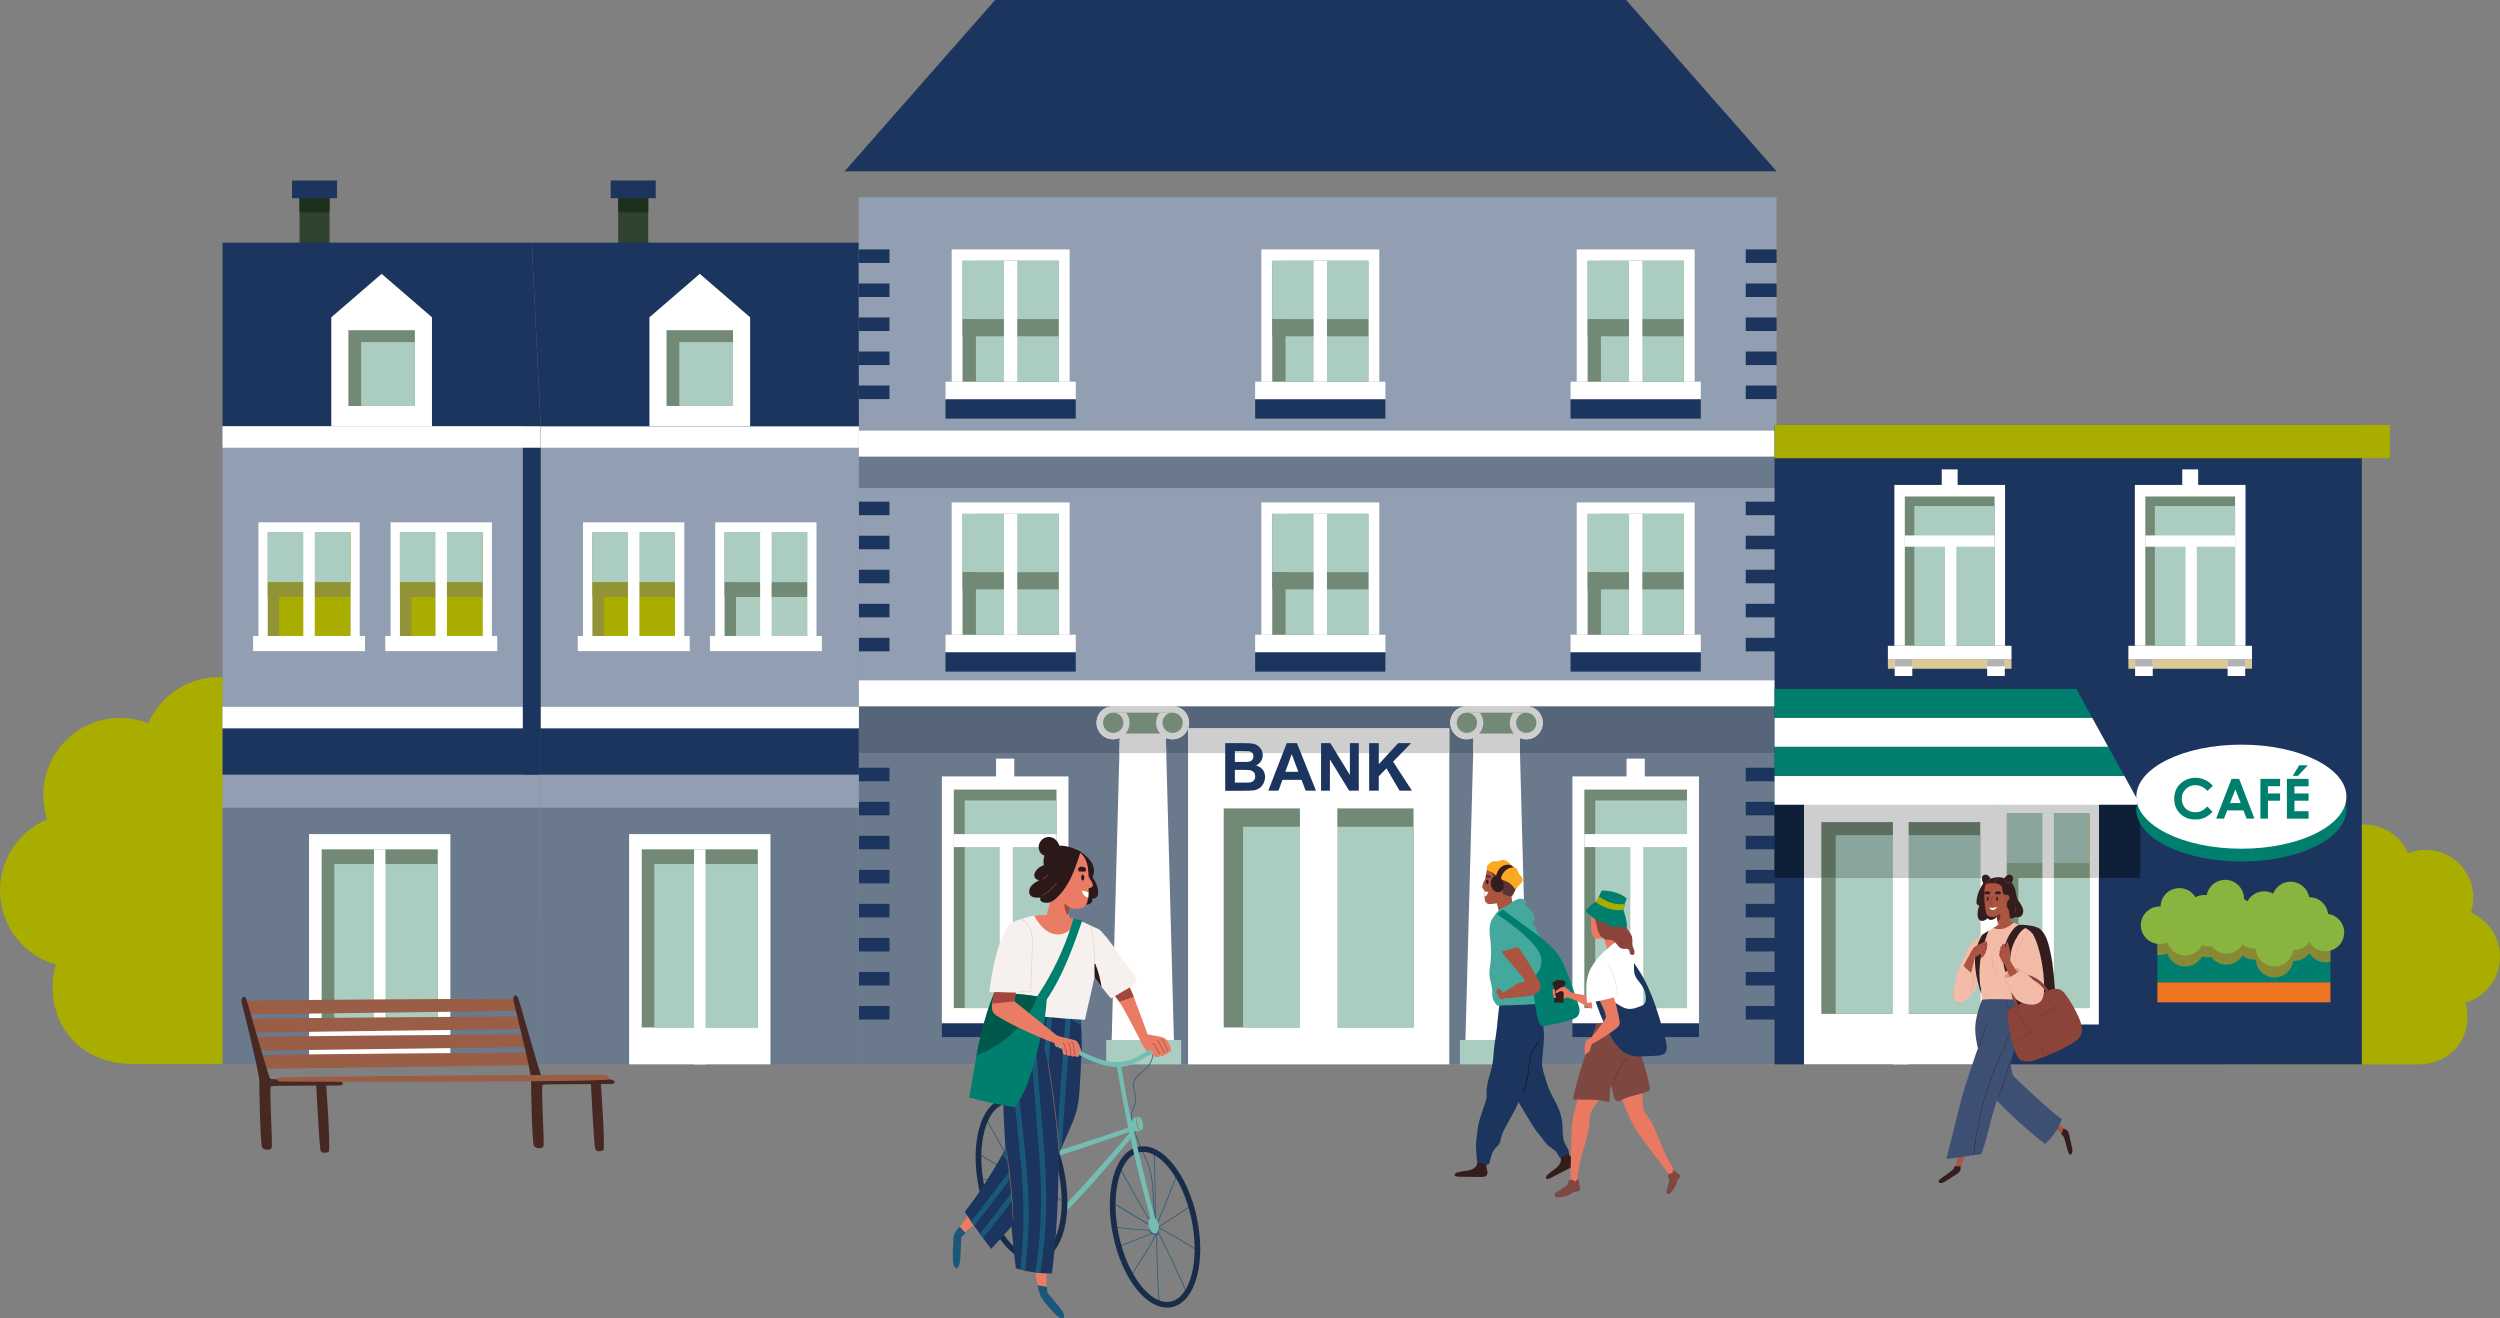 <?xml version="1.0" encoding="UTF-8"?><svg id="Layer_2" xmlns="http://www.w3.org/2000/svg" viewBox="0 0 441.46 232.8"><rect x="0" y="0" width="441.46" height="232.8" fill="#808080" stroke="none"/><defs><style>.cls-1{fill:#f6f1ef;}.cls-2{fill:#00594b;}.cls-3,.cls-4{fill:#007f6e;}.cls-5{fill:#ea7c66;}.cls-6{fill:#f3bca9;}.cls-7{fill:#ea7962;}.cls-8,.cls-9{fill:#fff;}.cls-10{fill:#ee7623;}.cls-11{fill:#e79482;}.cls-12{fill:#fba920;}.cls-13{fill:#7e4740;}.cls-14{fill:#6b798d;}.cls-15{fill:#995e45;}.cls-16{fill:#8c433a;}.cls-17{fill:#929eb1;}.cls-18{fill:#a1712a;}.cls-19{fill:#87423b;}.cls-20{fill:#8aa69c;}.cls-21{fill:#c36041;}.cls-22{fill:#919336;}.cls-23{fill:#b3b2b3;}.cls-24{fill:#996451;}.cls-25{fill:#331d1d;}.cls-26,.cls-27{fill:#cecece;}.cls-28{fill:#aa5441;}.cls-29{fill:#daca97;}.cls-30{fill:#accdc0;}.cls-31{fill:#e0d8c1;}.cls-32{fill:#abccc0;}.cls-33{fill:#c6892b;}.cls-34{fill:#e0c5b9;}.cls-35,.cls-36{fill:#a8ad00;}.cls-37{fill:#0e1f37;}.cls-38{fill:#1d301c;}.cls-39{fill:#192c49;}.cls-40{fill:#3d5074;}.cls-41{fill:#1a587a;}.cls-42,.cls-43{fill:#1c355e;}.cls-44{fill:#a3463e;}.cls-45{fill:#732920;}.cls-46{fill:#718975;}.cls-47{fill:#542522;}.cls-48{fill:#2b1919;}.cls-49{fill:#5c6f5e;}.cls-50{fill:#482823;}.cls-51{fill:#2f432f;}.cls-52{fill:#57657a;}.cls-53{fill:#593433;}.cls-54{fill:#44a89c;}.cls-55{fill:#73bdb3;}.cls-56{fill:#782b20;}.cls-57{fill:#89b43f;}.cls-57,.cls-58,.cls-43,.cls-36,.cls-27,.cls-9,.cls-4{fill-rule:evenodd;}.cls-58{fill:#888935;}</style></defs><g id="Layer_1-2"><g><g id="economy"><path class="cls-36" d="M20.5,126.8c2.01-.11,3.94,.22,5.69,.9,2-4.54,6.43-7.82,11.72-8.12,4.51-.25,8.64,1.73,11.3,4.97,1.78-1.02,3.81-1.65,6-1.77,6.31-.35,11.85,3.65,13.72,9.38,1.47-.66,3.09-1.06,4.79-1.16,7.52-.42,13.95,5.34,14.36,12.85,.1,1.77-.15,3.48-.67,5.06,4.02,2.18,6.86,6.33,7.13,11.24,.36,6.51-3.91,12.2-9.94,13.88-.27,6.94,0,13.48-7.07,13.87-17.03,0-36.78,.03-53.87,.01-8.38-.01-13.95-5.34-14.36-12.85-.09-1.64,.11-3.24,.57-4.72-5.42-1.56-9.51-6.4-9.84-12.35s3.15-11.13,8.3-13.31c-.37-1.12-.6-2.31-.67-3.54-.42-7.52,5.34-13.95,12.85-14.36Z"/><path class="cls-36" d="M428.75,150.09c-1.24-.07-2.44,.14-3.53,.56-1.24-2.82-3.98-4.85-7.26-5.03-2.8-.16-5.35,1.07-7,3.08-1.1-.63-2.36-1.02-3.72-1.1-3.91-.22-7.34,2.26-8.5,5.81-.91-.41-1.91-.66-2.97-.72-4.66-.26-8.64,3.31-8.9,7.97-.06,1.1,.09,2.15,.42,3.14-2.49,1.35-4.25,3.92-4.42,6.96-.22,4.03,2.42,7.56,6.16,8.6,.17,4.3,0,8.35,4.38,8.6,10.55,0,22.79,.02,33.39,0,5.19,0,8.64-3.31,8.9-7.97,.06-1.02-.07-2-.35-2.93,3.36-.96,5.9-3.97,6.1-7.65s-1.95-6.9-5.14-8.25c.23-.69,.37-1.43,.42-2.19,.26-4.66-3.31-8.64-7.97-8.9Z"/><rect class="cls-17" x="151.61" y="34.83" width="162.12" height="153.12"/><rect class="cls-14" x="151.61" y="124.72" width="162.12" height="63.23"/><polygon class="cls-43" points="175.72 0 219.06 0 287.14 0 313.72 30.25 219.06 30.25 149.14 30.25 175.72 0"/><rect class="cls-14" x="151.61" y="80.62" width="162.12" height="5.56"/><rect class="cls-8" x="146.64" y="76.04" width="172.05" height="4.58"/><g><rect class="cls-8" x="166.96" y="67.4" width="23" height="3.12"/><rect class="cls-8" x="168.05" y="44.04" width="20.83" height="23.36"/><rect class="cls-46" x="169.97" y="46.05" width="16.97" height="21.35"/><rect class="cls-32" x="172.33" y="46.05" width="14.62" height="21.35"/><rect class="cls-32" x="169.97" y="46.05" width="16.97" height="10.3"/><rect class="cls-46" x="169.97" y="56.35" width="16.97" height="3.03"/><rect class="cls-8" x="177.28" y="46.05" width="2.35" height="21.35"/><rect class="cls-42" x="166.96" y="70.52" width="23" height="3.4"/></g><g><rect class="cls-8" x="221.64" y="67.4" width="23" height="3.12"/><rect class="cls-8" x="222.73" y="44.04" width="20.83" height="23.36"/><rect class="cls-46" x="224.66" y="46.05" width="16.97" height="21.35"/><rect class="cls-32" x="227.01" y="46.05" width="14.62" height="21.35"/><rect class="cls-32" x="224.66" y="46.05" width="16.97" height="10.3"/><rect class="cls-46" x="224.66" y="56.35" width="16.97" height="3.03"/><rect class="cls-8" x="231.97" y="46.05" width="2.35" height="21.35"/><rect class="cls-42" x="221.64" y="70.52" width="23" height="3.4"/></g><g><rect class="cls-8" x="277.33" y="67.4" width="23" height="3.12"/><rect class="cls-8" x="278.42" y="44.04" width="20.83" height="23.36"/><rect class="cls-46" x="280.35" y="46.05" width="16.97" height="21.35"/><rect class="cls-32" x="282.7" y="46.05" width="14.62" height="21.35"/><rect class="cls-32" x="280.35" y="46.05" width="16.97" height="10.3"/><rect class="cls-46" x="280.35" y="56.35" width="16.97" height="3.03"/><rect class="cls-8" x="287.66" y="46.05" width="2.35" height="21.35"/><rect class="cls-42" x="277.33" y="70.52" width="23" height="3.4"/></g><g><rect class="cls-8" x="166.96" y="112.08" width="23" height="3.12"/><rect class="cls-8" x="168.05" y="88.72" width="20.83" height="23.36"/><rect class="cls-46" x="169.97" y="90.74" width="16.97" height="21.35"/><rect class="cls-32" x="172.33" y="90.74" width="14.62" height="21.35"/><rect class="cls-32" x="169.97" y="90.74" width="16.97" height="10.3"/><rect class="cls-46" x="169.97" y="101.04" width="16.97" height="3.03"/><rect class="cls-8" x="177.28" y="90.74" width="2.35" height="21.35"/><rect class="cls-42" x="166.96" y="115.2" width="23" height="3.4"/></g><g><rect class="cls-8" x="221.64" y="112.08" width="23" height="3.12"/><rect class="cls-8" x="222.73" y="88.72" width="20.83" height="23.36"/><rect class="cls-46" x="224.66" y="90.74" width="16.97" height="21.35"/><rect class="cls-32" x="227.01" y="90.74" width="14.62" height="21.35"/><rect class="cls-32" x="224.66" y="90.74" width="16.97" height="10.3"/><rect class="cls-46" x="224.66" y="101.04" width="16.97" height="3.03"/><rect class="cls-8" x="231.97" y="90.74" width="2.35" height="21.35"/><rect class="cls-42" x="221.64" y="115.2" width="23" height="3.4"/></g><g><rect class="cls-8" x="277.33" y="112.08" width="23" height="3.12"/><rect class="cls-8" x="278.42" y="88.72" width="20.83" height="23.36"/><rect class="cls-46" x="280.35" y="90.74" width="16.97" height="21.35"/><rect class="cls-32" x="282.7" y="90.74" width="14.62" height="21.35"/><rect class="cls-32" x="280.35" y="90.74" width="16.97" height="10.3"/><rect class="cls-46" x="280.35" y="101.04" width="16.97" height="3.03"/><rect class="cls-8" x="287.66" y="90.74" width="2.35" height="21.35"/><rect class="cls-42" x="277.33" y="115.2" width="23" height="3.4"/></g><rect class="cls-52" x="151.61" y="124.72" width="162.12" height="8.25"/><rect class="cls-8" x="146.64" y="120.14" width="172.05" height="4.58"/><g><polygon class="cls-9" points="201.8 126.98 197.83 126.98 196.3 183.84 201.8 183.84 207.3 183.84 205.78 126.98 201.8 126.98"/><rect class="cls-32" x="195.34" y="183.65" width="13.24" height="4.3"/><rect class="cls-46" x="194.69" y="125.65" width="14.24" height="3.88"/><path class="cls-9" d="M198.87,125.88c.37,.49,.59,1.09,.59,1.75,0,1.6-1.3,2.91-2.91,2.91s-2.91-1.3-2.91-2.91,1.17-2.77,2.67-2.9h0s.19-.01,.19-.01h10.8c1.49,.13,2.67,1.38,2.67,2.91,0,1.6-1.3,2.91-2.91,2.91s-2.91-1.3-2.91-2.91c0-.66,.22-1.26,.59-1.75h1.97c-.82,.16-1.43,.89-1.43,1.75,0,.99,.8,1.79,1.79,1.79s1.79-.8,1.79-1.79-.79-1.77-1.76-1.79h-10.55c-.98,.01-1.76,.81-1.76,1.79s.8,1.79,1.79,1.79,1.79-.8,1.79-1.79c0-.87-.62-1.59-1.43-1.75h1.97Z"/></g><g><polygon class="cls-27" points="201.8 126.98 197.83 126.98 197.67 132.98 205.94 132.98 205.78 126.98 201.8 126.98"/><rect class="cls-46" x="194.69" y="125.65" width="14.24" height="3.88"/><path class="cls-27" d="M198.87,125.88c.37,.49,.59,1.09,.59,1.75,0,1.6-1.3,2.91-2.91,2.91s-2.91-1.3-2.91-2.91,1.17-2.77,2.67-2.9h0s.19-.01,.19-.01h10.8c1.49,.13,2.67,1.38,2.67,2.91,0,1.6-1.3,2.91-2.91,2.91s-2.91-1.3-2.91-2.91c0-.66,.22-1.26,.59-1.75h1.97c-.82,.16-1.43,.89-1.43,1.75,0,.99,.8,1.79,1.79,1.79s1.79-.8,1.79-1.79-.79-1.77-1.76-1.79h-10.55c-.98,.01-1.76,.81-1.76,1.79s.8,1.79,1.79,1.79,1.79-.8,1.79-1.79c0-.87-.62-1.59-1.43-1.75h1.97Z"/></g><g><polygon class="cls-9" points="264.27 126.98 260.3 126.98 258.77 183.84 264.27 183.84 269.77 183.84 268.24 126.98 264.27 126.98"/><rect class="cls-32" x="257.8" y="183.65" width="13.24" height="4.3"/><rect class="cls-46" x="257.15" y="125.65" width="14.24" height="3.88"/><path class="cls-9" d="M261.33,125.88c.37,.49,.59,1.09,.59,1.75,0,1.6-1.3,2.91-2.91,2.91s-2.91-1.3-2.91-2.91,1.17-2.77,2.67-2.9h0s.19-.01,.19-.01h10.8c1.49,.13,2.67,1.38,2.67,2.91,0,1.6-1.3,2.91-2.91,2.91s-2.91-1.3-2.91-2.91c0-.66,.22-1.26,.59-1.75h1.97c-.82,.16-1.43,.89-1.43,1.75,0,.99,.8,1.79,1.79,1.79s1.79-.8,1.79-1.79-.79-1.77-1.76-1.79h-10.55c-.98,.01-1.76,.81-1.76,1.79s.8,1.79,1.79,1.79,1.79-.8,1.79-1.79c0-.87-.62-1.59-1.43-1.75h1.96Z"/></g><g><polygon class="cls-27" points="264.27 126.98 260.3 126.98 260.14 132.98 268.4 132.98 268.24 126.98 264.27 126.98"/><rect class="cls-46" x="257.15" y="125.65" width="14.24" height="3.88"/><path class="cls-27" d="M261.33,125.88c.37,.49,.59,1.09,.59,1.75,0,1.6-1.3,2.91-2.91,2.91s-2.91-1.3-2.91-2.91,1.17-2.77,2.67-2.9h0s.19-.01,.19-.01h10.8c1.49,.13,2.67,1.38,2.67,2.91,0,1.6-1.3,2.91-2.91,2.91s-2.91-1.3-2.91-2.91c0-.66,.22-1.26,.59-1.75h1.96c-.82,.16-1.43,.89-1.43,1.75,0,.99,.8,1.79,1.79,1.79s1.79-.8,1.79-1.79-.79-1.77-1.76-1.79h-10.55c-.98,.01-1.76,.81-1.76,1.79s.8,1.79,1.79,1.79,1.79-.8,1.79-1.79c0-.87-.61-1.59-1.43-1.75h1.96Z"/></g><rect class="cls-8" x="209.79" y="128.63" width="46.13" height="59.32"/><rect class="cls-26" x="209.79" y="128.63" width="46.13" height="4.35"/><rect class="cls-46" x="216.09" y="142.75" width="33.52" height="38.68"/><rect class="cls-32" x="219.5" y="145.99" width="30.11" height="35.44"/><rect class="cls-8" x="229.55" y="140.54" width="6.6" height="43.11"/><path class="cls-43" d="M151.61,153.6h5.46c0,.8,0,1.59,0,2.39h-5.46v-2.39h0Zm0,24.04c1.82,0,3.64,0,5.46,0,0,.8,0,1.6,0,2.39h-5.46v-2.39h0Zm0-6.01h5.46c0,.8,0,1.59,0,2.39h-5.46v-2.39h0Zm0-6.01h5.46c0,.8,0,1.6,0,2.39h-5.46v-2.39h0Zm0-6.01h5.46c0,.8,0,1.6,0,2.39h-5.46v-2.39h0Zm0-15.64h5.46c0-.8,0-1.6,0-2.39h-5.46v2.39h0Zm0,6.01h5.46v-2.39h-5.46v2.39h0Zm0-12.02c1.82,0,3.64,0,5.46,0,0-.8,0-1.6,0-2.39h-5.46v2.39h0Z"/><g><rect class="cls-8" x="166.32" y="137.1" width="22.35" height="43.62"/><rect class="cls-46" x="168.43" y="139.43" width="18.13" height="38.58"/><rect class="cls-32" x="170.35" y="141.35" width="16.21" height="36.66"/><polygon class="cls-9" points="186.56 147.29 168.43 147.29 168.43 149.58 176.55 149.58 176.55 178.01 178.84 178.01 178.84 149.58 186.56 149.58 186.56 147.29"/><rect class="cls-8" x="175.89" y="133.96" width="3.21" height="4.99"/><rect class="cls-42" x="166.32" y="180.72" width="22.35" height="2.42"/></g><g><rect class="cls-8" x="277.66" y="137.1" width="22.35" height="43.62"/><rect class="cls-46" x="279.77" y="139.43" width="18.13" height="38.58"/><rect class="cls-32" x="281.69" y="141.35" width="16.21" height="36.66"/><polygon class="cls-9" points="297.9 147.29 279.77 147.29 279.77 149.58 287.89 149.58 287.89 178.01 290.17 178.01 290.17 149.58 297.9 149.58 297.9 147.29"/><rect class="cls-8" x="287.23" y="133.96" width="3.21" height="4.99"/><rect class="cls-42" x="277.66" y="180.72" width="22.35" height="2.42"/></g><path class="cls-43" d="M151.61,106.62h5.46c0,.8,0,1.6,0,2.39h-5.46v-2.39h0Zm0,6.01h5.46c0,.8,0,1.6,0,2.39-1.82,0-3.64,0-5.46,0v-2.39h0Zm0-15.64h5.46c0-.8,0-1.6,0-2.39-1.82,0-3.64,0-5.46,0v2.39h0Zm0,6.01h5.46v-2.39h-5.46v2.39h0Zm0-12.02h5.46c0-.8,0-1.6,0-2.39h-5.46v2.39h0Z"/><path class="cls-43" d="M308.27,106.62h5.46v2.39h-5.46v-2.39h0Zm0,6.01h5.46v2.39c-1.82,0-3.64,0-5.46,0v-2.39h0Zm0-15.64h5.46v-2.39c-1.82,0-3.64,0-5.46,0v2.39h0Zm0,6.01h5.46v-2.39h-5.46v2.39h0Zm0-12.02h5.46v-2.39h-5.46v2.39h0Z"/><path class="cls-43" d="M151.61,62.07h5.46c0,.8,0,1.6,0,2.39h-5.46v-2.39h0Zm0,6.01h5.46c0,.8,0,1.6,0,2.39h-5.46v-2.39h0Zm0-15.64h5.46c0-.8,0-1.6,0-2.39h-5.46v2.39h0Zm0,6.01h5.46v-2.39h-5.46v2.39h0Zm0-12.02c1.82,0,3.64,0,5.46,0,0-.8,0-1.6,0-2.39h-5.46v2.39h0Z"/><path class="cls-43" d="M308.27,62.07h5.46v2.39h-5.46v-2.39h0Zm0,6.01h5.46v2.39h-5.46v-2.39h0Zm0-15.64h5.46v-2.39h-5.46v2.39h0Zm0,6.01h5.46v-2.39h-5.46v2.39h0Zm0-12.02c1.82,0,3.64,0,5.46,0v-2.39h-5.46v2.39h0Z"/><path class="cls-43" d="M308.27,153.6h5.46v2.39h-5.46v-2.39h0Zm0,24.04c1.82,0,3.64,0,5.46,0v2.39h-5.46v-2.39h0Zm0-6.01h5.46v2.39h-5.46v-2.39h0Zm0-6.01h5.46v2.39h-5.46v-2.39h0Zm0-6.01h5.46v2.39h-5.46v-2.39h0Zm0-15.64h5.46v-2.39h-5.46v2.39h0Zm0,6.01h5.46v-2.39h-5.46v2.39h0Zm0-12.02c1.82,0,3.64,0,5.46,0v-2.39h-5.46v2.39h0Z"/><path class="cls-43" d="M216.36,131.23h3.35c.67,0,1.16,.03,1.49,.08,.33,.06,.62,.17,.88,.35,.26,.18,.47,.41,.64,.7,.17,.29,.26,.62,.26,.98,0,.39-.11,.75-.32,1.08-.21,.33-.5,.57-.86,.74,.51,.15,.9,.4,1.18,.76,.27,.36,.41,.78,.41,1.27,0,.38-.09,.75-.27,1.12-.18,.36-.42,.65-.73,.87-.31,.21-.69,.35-1.14,.4-.28,.03-.96,.05-2.04,.06h-2.86v-8.39h0Zm1.7,1.39v1.93h1.11c.66,0,1.07,0,1.23-.03,.29-.03,.52-.13,.68-.3,.17-.17,.25-.38,.25-.65s-.07-.47-.21-.63c-.14-.16-.36-.26-.64-.29-.17-.02-.65-.03-1.45-.03h-.97Zm0,3.33v2.25h1.57c.61,0,1-.02,1.16-.05,.25-.05,.46-.16,.62-.34,.16-.18,.24-.42,.24-.72,0-.25-.06-.47-.18-.64-.12-.18-.3-.3-.53-.39-.23-.08-.73-.12-1.5-.12h-1.37Zm14.32,3.67h-1.83l-.72-1.91h-3.37l-.7,1.91h-1.8l3.26-8.39h1.8l3.36,8.39h0Zm-3.11-3.33l-1.17-3.11-1.13,3.11h2.3Zm4.01,3.33v-8.39h1.64l3.45,5.62v-5.62h1.57v8.39h-1.7l-3.4-5.52v5.52h-1.57Zm8.49,0v-8.39h1.7v3.72l3.42-3.72h2.28l-3.17,3.27,3.33,5.12h-2.19l-2.31-3.94-1.36,1.4v2.54h-1.7Z"/><rect class="cls-42" x="313.36" y="75.04" width="103.7" height="112.91"/><rect class="cls-35" x="313.36" y="75.04" width="108.67" height="5.87"/><g><rect class="cls-8" x="376.98" y="85.63" width="19.54" height="28.41"/><rect class="cls-46" x="378.83" y="87.67" width="15.85" height="26.37"/><rect class="cls-8" x="375.84" y="114.04" width="21.83" height="2.34"/><rect class="cls-29" x="375.84" y="116.38" width="21.83" height="1.71"/><rect class="cls-8" x="393.36" y="116.38" width="3.11" height="2.99"/><rect class="cls-8" x="377.03" y="116.38" width="3.11" height="2.99"/><rect class="cls-23" x="393.36" y="116.38" width="3.11" height="1.29"/><rect class="cls-23" x="377.03" y="116.38" width="3.11" height="1.29"/><rect class="cls-32" x="380.51" y="89.35" width="14.17" height="24.68"/><polygon class="cls-9" points="394.68 94.55 378.83 94.55 378.83 96.54 385.93 96.54 385.93 114.04 387.92 114.04 387.92 96.54 394.68 96.54 394.68 94.55"/><rect class="cls-8" x="385.35" y="82.89" width="2.81" height="4.36"/></g><rect class="cls-3" x="380.96" y="166.11" width="30.56" height="7.36"/><rect class="cls-10" x="380.96" y="173.47" width="30.56" height="3.52"/><rect class="cls-37" x="313.36" y="141.84" width="64.57" height="13.18"/><g><rect class="cls-8" x="318.56" y="141.84" width="34.17" height="46.11"/><rect class="cls-46" x="321.62" y="145.17" width="28.06" height="33.86"/><rect class="cls-32" x="324.15" y="147.47" width="25.52" height="31.55"/><rect class="cls-8" x="334.26" y="141.84" width="2.77" height="46.11"/><rect class="cls-8" x="352.73" y="141.84" width="17.89" height="39.07"/><rect class="cls-46" x="354.38" y="143.57" width="14.58" height="34.44"/><rect class="cls-32" x="356.41" y="143.57" width="12.56" height="34.44"/><rect class="cls-32" x="354.38" y="143.57" width="14.58" height="8.85"/><rect class="cls-46" x="354.38" y="152.42" width="14.58" height="2.6"/><rect class="cls-8" x="360.66" y="143.57" width="2.02" height="37.34"/></g><g><rect class="cls-26" x="318.56" y="141.84" width="34.17" height="13.18"/><rect class="cls-49" x="321.62" y="145.17" width="28.06" height="9.85"/><rect class="cls-20" x="324.15" y="147.47" width="25.53" height="7.55"/><rect class="cls-26" x="334.26" y="141.84" width="2.77" height="13.18"/><rect class="cls-26" x="352.73" y="141.84" width="17.89" height="13.18"/><rect class="cls-18" x="354.38" y="143.57" width="14.58" height="11.45"/><rect class="cls-33" x="356.41" y="143.57" width="12.56" height="11.45"/><rect class="cls-20" x="354.38" y="143.57" width="14.58" height="8.85"/><rect class="cls-46" x="354.38" y="152.42" width="14.58" height="2.6"/><rect class="cls-26" x="360.66" y="143.57" width="2.02" height="11.45"/></g><g><polygon class="cls-4" points="313.36 121.66 366.64 121.66 369.46 126.77 313.36 126.77 313.36 121.66"/><polygon class="cls-9" points="313.36 131.88 372.28 131.88 369.46 126.77 313.36 126.77 313.36 131.88"/><polygon class="cls-9" points="313.36 142.1 377.93 142.1 375.11 136.99 313.36 136.99 313.36 142.1"/><polygon class="cls-4" points="313.36 131.88 372.28 131.88 375.11 136.99 313.36 136.99 313.36 131.88"/></g><path class="cls-58" d="M411.52,169.8c-.28,.08-.58,.12-.89,.12-1.2,0-2.25-.64-2.83-1.59-.6,.82-1.57,1.35-2.67,1.35-.06,0-.13,0-.19,0-.2,1.64-1.59,2.92-3.29,2.92-1.78,0-3.24-1.41-3.31-3.17-.11,.01-.22,.02-.33,.02-.76,0-1.47-.26-2.03-.69-.58,.95-1.63,1.58-2.83,1.58-1.1,0-2.07-.53-2.67-1.35-.21,.04-.42,.06-.64,.06-.36,0-.7-.06-1.02-.16-.55,1.06-1.66,1.78-2.94,1.78-1.48,0-2.74-.97-3.16-2.31-.42,.19-.88,.29-1.36,.29-.14,0-.27-.01-.41-.03v-2.49h30.56v3.69Z"/><path class="cls-57" d="M384.84,156.82c1.21,0,2.27,.65,2.85,1.62,.47-.26,1.02-.41,1.6-.41,.13,0,.26,0,.38,.02,.29-1.53,1.64-2.69,3.26-2.69,1.83,0,3.32,1.48,3.32,3.32v.1c.22,.1,.44,.22,.63,.36,.56-1.04,1.66-1.75,2.92-1.75,.58,0,1.13,.15,1.6,.41,.48-1.23,1.68-2.11,3.09-2.11,1.64,0,3,1.19,3.27,2.75h.05c1.7,0,3.11,1.29,3.29,2.94,1.61,.23,2.85,1.61,2.85,3.28,0,1.83-1.48,3.31-3.32,3.31-1.2,0-2.25-.64-2.83-1.59-.6,.82-1.57,1.35-2.67,1.35-.06,0-.13,0-.19,0-.2,1.64-1.59,2.92-3.29,2.92-1.78,0-3.24-1.41-3.31-3.17-.11,.01-.22,.02-.33,.02-.76,0-1.47-.26-2.03-.69-.58,.95-1.63,1.58-2.83,1.58-1.1,0-2.07-.53-2.67-1.35-.21,.04-.42,.06-.64,.06-.36,0-.7-.06-1.02-.16-.55,1.06-1.66,1.78-2.94,1.78-1.48,0-2.74-.97-3.16-2.32-.42,.19-.88,.29-1.36,.29-1.83,0-3.32-1.48-3.32-3.31s1.48-3.31,3.32-3.31c.05,0,.11,0,.16,0,.04-1.8,1.51-3.24,3.31-3.24Z"/><g><rect class="cls-8" x="334.52" y="85.63" width="19.54" height="28.41"/><rect class="cls-46" x="336.36" y="87.67" width="15.85" height="26.37"/><rect class="cls-8" x="333.37" y="114.04" width="21.83" height="2.34"/><rect class="cls-29" x="333.37" y="116.38" width="21.83" height="1.71"/><rect class="cls-8" x="350.9" y="116.38" width="3.11" height="2.99"/><rect class="cls-8" x="334.57" y="116.38" width="3.11" height="2.99"/><rect class="cls-23" x="350.9" y="116.38" width="3.11" height="1.29"/><rect class="cls-23" x="334.57" y="116.38" width="3.11" height="1.29"/><rect class="cls-32" x="338.04" y="89.35" width="14.17" height="24.68"/><polygon class="cls-9" points="352.21 94.55 336.36 94.55 336.36 96.54 343.46 96.54 343.46 114.04 345.46 114.04 345.46 96.54 352.21 96.54 352.21 94.55"/><rect class="cls-8" x="342.88" y="82.89" width="2.81" height="4.36"/></g><path class="cls-4" d="M395.79,133.75c-10.25,0-18.55,4.12-18.55,9.19s8.3,9.19,18.55,9.19,18.55-4.12,18.55-9.19-8.31-9.19-18.55-9.19Z"/><path class="cls-9" d="M395.79,131.49c-10.25,0-18.55,4.12-18.55,9.19s8.3,9.19,18.55,9.19,18.55-4.12,18.55-9.19-8.31-9.19-18.55-9.19Z"/><path class="cls-4" d="M390.75,138.77l-.94,.89c-.64-.67-1.35-1.01-2.15-1.01-.67,0-1.24,.23-1.7,.69-.46,.46-.69,1.02-.69,1.69,0,.47,.1,.88,.3,1.24,.2,.36,.49,.65,.86,.85,.37,.21,.79,.31,1.24,.31,.39,0,.74-.07,1.06-.22,.32-.15,.67-.41,1.06-.79l.91,.95c-.52,.51-1.01,.86-1.47,1.05-.46,.2-.99,.29-1.58,.29-1.09,0-1.98-.34-2.68-1.04-.7-.69-1.04-1.58-1.04-2.66,0-.7,.16-1.32,.48-1.86,.31-.54,.77-.98,1.36-1.31,.59-.33,1.22-.5,1.91-.5,.58,0,1.14,.12,1.67,.37,.54,.24,1,.59,1.39,1.04h0Zm3.31-1.23h1.34l2.7,7.01h-1.39l-.55-1.45h-2.87l-.56,1.45h-1.39l2.71-7.01h0Zm.67,1.86l-.95,2.41h1.9l-.94-2.41h0Zm4.42-1.86h3.48v1.29h-2.15v1.28h2.15v1.29h-2.15v3.15h-1.33v-7.01h0Zm4.68,0h3.83v1.31h-2.5v1.26h2.5v1.29h-2.5v1.85h2.5v1.31h-3.83v-7.01h0Zm2.16-2.41h1.54l-1.74,1.87h-.93l1.14-1.87Z"/><g><rect class="cls-51" x="109.17" y="33.55" width="5.3" height="16.86"/><rect class="cls-38" x="109.17" y="33.55" width="5.3" height="3.94"/><rect class="cls-42" x="107.84" y="31.87" width="7.95" height="3.13"/></g><rect class="cls-17" x="95.48" y="75.27" width="56.18" height="86.68"/><rect class="cls-8" x="95.48" y="75.27" width="56.18" height="3.79"/><rect class="cls-14" x="95.48" y="142.63" width="56.18" height="45.32"/><rect class="cls-42" x="95.48" y="128.6" width="56.18" height="8.19"/><rect class="cls-8" x="95.48" y="124.81" width="56.18" height="3.79"/><rect class="cls-8" x="111.09" y="147.29" width="24.96" height="40.66"/><rect class="cls-46" x="113.32" y="149.98" width="20.5" height="31.45"/><rect class="cls-32" x="115.55" y="152.57" width="18.27" height="28.86"/><rect class="cls-8" x="122.56" y="149.98" width="2.02" height="37.97"/><polygon class="cls-43" points="93.9 42.84 123.57 42.84 151.61 42.84 151.66 75.27 123.57 75.27 95.48 75.27 93.9 42.84"/><g><polygon class="cls-9" points="132.46 56.03 132.46 56.03 132.46 75.27 114.68 75.27 114.68 56.03 123.57 48.36 132.46 56.03"/><rect class="cls-46" x="117.7" y="58.31" width="11.74" height="13.38"/><rect class="cls-32" x="119.95" y="60.41" width="9.49" height="11.27"/></g><g><rect class="cls-51" x="52.89" y="33.55" width="5.3" height="16.86"/><rect class="cls-38" x="52.89" y="33.55" width="5.3" height="3.94"/><rect class="cls-42" x="51.57" y="31.87" width="7.95" height="3.13"/></g><rect class="cls-17" x="39.3" y="75.27" width="56.18" height="86.68"/><rect class="cls-14" x="39.3" y="142.63" width="56.18" height="45.32"/><g><rect class="cls-8" x="45.63" y="92.23" width="17.89" height="20.08"/><rect class="cls-22" x="47.28" y="93.96" width="14.58" height="18.35"/><rect class="cls-35" x="49.31" y="93.96" width="12.56" height="18.35"/><rect class="cls-32" x="47.28" y="93.96" width="14.58" height="8.85"/><rect class="cls-22" x="47.28" y="102.81" width="14.58" height="2.6"/><rect class="cls-8" x="53.56" y="93.96" width="2.02" height="18.35"/><rect class="cls-8" x="44.69" y="112.3" width="19.77" height="2.68"/></g><g><rect class="cls-8" x="68.97" y="92.23" width="17.89" height="20.08"/><rect class="cls-22" x="70.62" y="93.96" width="14.58" height="18.35"/><rect class="cls-35" x="72.64" y="93.96" width="12.56" height="18.35"/><rect class="cls-32" x="70.62" y="93.96" width="14.58" height="8.85"/><rect class="cls-22" x="70.62" y="102.81" width="14.58" height="2.6"/><rect class="cls-8" x="76.9" y="93.96" width="2.02" height="18.35"/><rect class="cls-8" x="68.03" y="112.3" width="19.77" height="2.68"/></g><g><rect class="cls-8" x="102.95" y="92.23" width="17.89" height="20.08"/><rect class="cls-22" x="104.61" y="93.96" width="14.58" height="18.35"/><rect class="cls-35" x="106.63" y="93.96" width="12.56" height="18.35"/><rect class="cls-32" x="104.61" y="93.96" width="14.58" height="8.85"/><rect class="cls-22" x="104.61" y="102.81" width="14.58" height="2.6"/><rect class="cls-8" x="110.89" y="93.96" width="2.02" height="18.35"/><rect class="cls-8" x="102.02" y="112.3" width="19.77" height="2.68"/></g><g><rect class="cls-8" x="126.29" y="92.23" width="17.89" height="20.08"/><rect class="cls-46" x="127.95" y="93.96" width="14.58" height="18.35"/><rect class="cls-30" x="129.97" y="93.96" width="12.56" height="18.35"/><rect class="cls-32" x="127.95" y="93.96" width="14.58" height="8.85"/><rect class="cls-46" x="127.95" y="102.81" width="14.58" height="2.6"/><rect class="cls-8" x="134.23" y="93.96" width="2.02" height="18.35"/><rect class="cls-8" x="125.36" y="112.3" width="19.77" height="2.68"/></g><rect class="cls-42" x="39.3" y="128.6" width="56.18" height="8.19"/><rect class="cls-8" x="39.3" y="124.81" width="56.18" height="3.79"/><polygon class="cls-43" points="39.3 42.84 67.39 42.84 93.9 42.84 95.48 75.27 67.39 75.27 39.3 75.27 39.3 42.84"/><g><polygon class="cls-9" points="76.28 56.03 76.28 56.03 76.28 75.27 58.5 75.27 58.5 56.03 67.39 48.36 76.28 56.03"/><rect class="cls-46" x="61.52" y="58.31" width="11.74" height="13.38"/><rect class="cls-32" x="63.77" y="60.41" width="9.49" height="11.27"/></g><rect class="cls-42" x="92.32" y="75.27" width="3.16" height="61.49"/><rect class="cls-8" x="39.3" y="75.27" width="56.18" height="3.79"/><rect class="cls-8" x="54.57" y="147.29" width="24.96" height="40.66"/><rect class="cls-46" x="56.8" y="149.98" width="20.5" height="31.45"/><rect class="cls-32" x="59.03" y="152.57" width="18.27" height="28.86"/><rect class="cls-8" x="66.04" y="149.98" width="2.02" height="37.97"/></g><g id="residents"><g><path class="cls-15" d="M91.19,176.34s-48.18,.23-48.18,.41c0,.18,.73,2.37,.73,2.37l47.78-.62-.33-2.16Z"/><path class="cls-15" d="M92.12,179.48s-48.02,.29-48.02,.47c0,.18,.73,2.37,.73,2.37l47.78-.62-.49-2.22Z"/><path class="cls-15" d="M92.75,182.65s-48.16,.33-48.16,.5c0,.18,.73,2.37,.73,2.37l47.78-.62-.34-2.26Z"/><path class="cls-15" d="M93.84,185.85s-48.16,.33-48.16,.51c0,.18,.73,2.37,.73,2.37l47.78-.62-.34-2.26Z"/><path class="cls-50" d="M42.69,177.11c.17,.6,3.09,12.27,3.1,13.78,0,1.51,.15,11.4,.54,11.81,.39,.41,1.4,.44,1.63,.02,.24-.42-.47-10.71-.12-10.89,.36-.18,10.65-.09,12.32-.16,.3-.01,.95-.66-.66-.83-1.6-.17-11.39-.12-11.76-.35-.37-.24-3.88-13.18-4.25-14.04-.41-.93-1.05-.21-.8,.66Z"/><path class="cls-50" d="M90.68,176.85c.17,.6,3.09,12.27,3.1,13.78,0,1.51,.15,11.4,.54,11.81s1.4,.44,1.63,.02c.24-.42-.47-10.71-.12-10.89,.36-.18,10.65-.09,12.32-.16,.3-.01,.95-.66-.66-.83-1.6-.17-11.39-.12-11.76-.35-.37-.24-3.88-13.18-4.25-14.04-.41-.93-1.05-.21-.8,.66Z"/><path class="cls-15" d="M49.19,190.29c1.06-.2,57.65-.6,58.01-.46,.36,.14,.3,.76,.3,.76-.41,.54-57.64,.47-58.16,.38-.53-.1-.35-.64-.14-.68Z"/><path class="cls-50" d="M106.07,190.87s.87,12.02,.47,12.24c-.4,.22-1.2,.33-1.43-.23-.23-.56-.77-11.6-.77-11.6l1.72-.41Z"/><path class="cls-50" d="M57.57,191.14s.87,12.02,.47,12.24c-.4,.22-1.2,.33-1.43-.23-.23-.56-.77-11.6-.77-11.6l1.72-.41Z"/></g><g><g><g><path class="cls-25" d="M256.91,207.34c.17-.34,.54-.3,.9-.41,.46-.14,.95-.13,1.42-.23,.44-.1,.99-.28,1.31-.62,.24-.25,.37-.79,.47-1.14,.49-.1,1.02,.1,1.52,.05-.06,.23-.1,.46-.09,.7,0,.29,.07,.56,.14,.84,.11,.41,.18,.91-.25,1.15-.35,.2-.82,.15-1.21,.15-.55,0-1.22-.02-1.77-.02-.53,0-1.06,0-1.59-.02-.25,0-.52-.02-.76-.1-.19-.06-.15-.21-.07-.36Z"/><path class="cls-25" d="M273,207.95c0-.38,.33-.52,.6-.78,.34-.34,.78-.56,1.14-.87,.34-.3,.74-.72,.86-1.16,.09-.34-.05-.87-.12-1.23,.38-.32,.95-.39,1.37-.67,.05,.23,.13,.45,.25,.66,.14,.25,.32,.46,.52,.67,.28,.31,.58,.72,.32,1.13-.22,.34-.65,.52-1,.7-.48,.26-1.08,.56-1.57,.81-.47,.25-.94,.5-1.41,.73-.23,.11-.47,.22-.72,.27-.2,.04-.23-.12-.23-.28Z"/><path class="cls-28" d="M262.14,158.3c.03,.35-.04,1.19,.76,1.35,.31,.06,2.24-.21,2.65-.51,.36-.55,.62-1.42,1-1.95,.06-.08,.3,1.12,.31,1.11,1.86-2.58,.92-4.29,.09-5.12-.46-.46-1.18-.66-1.85-.73-1.32-.14-1.92,.43-1.95,.46-.68,.61-.65,.94-.74,1.54,0,.05-.02,.11-.03,.17h0c-.01,.06-.02,.12-.03,.18-.01,.07-.02,.15-.03,.22,0,.04-.01,.08-.02,.13,0,.02,0,.04,0,.06,0,.03,0,.06-.01,.09-.04,.36-.07,.79-.11,1.31-.02,.2-.04,.49-.06,.8-.01,.29-.02,.6,0,.89Z"/><path class="cls-28" d="M263.8,157.52c.31,1.19,.62,2.38,.93,3.57,.04,.15,.08,.3,.12,.45,.02,.08,.04,.2,.11,.26,.13,.11,.38-.02,.53-.07,.62-.19,1.26-.28,1.88-.28,.03,0,.04-.03,.04-.05-.23-1.73-.57-3.43-.99-5.11,.02,0,.03,0,.05,0,.05,0,.05-.08,0-.07-.02,0-.04,0-.07,0,0-.04-.02-.08-.03-.11-.01-.04-.08-.02-.07,.03,0,.03,.02,.07,.02,.1-.41,.08-.76,.29-1.1,.58-.34,.29-.83,.73-1.38,.67-.03,0-.05,.02-.05,.05Z"/><path class="cls-42" d="M260.9,199.57c.16-2.02,1.67-5.08,1.61-6-.05-.9,.04-1.77,.25-2.64,.21-.85,.5-1.68,.69-2.54,.21-.94,.26-1.9,.34-2.86,.08-.92,.2-1.84,.37-2.75,.25-1.38,.4-4.67,.76-6.02-.1-.97,0,0-.09-.97-.06-.63-.11-1.25-.16-1.88,0-.02,.03-.04,.05-.04,1.82,.53,3.74-.26,5.56,.08-.01-.08-.02-.16-.03-.24,0-.05,.07-.05,.07,0,0,.09,.02,.17,.03,.26,.21,.04,.41,.1,.61,.18,.04,.02,.02,.09-.02,.07-.19-.07-.39-.13-.58-.17,.16,1.08,.55,2.1,.93,3.12,.43,1.13,.82,2.28,1.1,3.46,.56,2.37,.06,4.42-.09,6.85-.07,1.19,.55,2.71,.89,3.87,.28,.96,.73,1.86,1.21,2.74,.91,1.68,1.31,2.59,1.5,4.54,.11,1.15-.07,2.36,.5,3.42,.23,.44,.55,.86,.63,1.36,0,.06,.02,.14,.03,.21-.46,.22-.92,.44-1.33,.71-.09,.04-.18,.08-.26,.12-.07-.07-.13-.16-.19-.25-.11-.19-.2-.39-.31-.58-.14-.24-.34-.42-.57-.58-.42-.29-.82-.56-1.18-.93-.35-.36-.65-.75-.95-1.15-.32-.43-.63-.86-.99-1.26-.34-.38-2.95-4.74-3.14-5.14-.3,1.26-2.7,4.8-3,6.07-.1,.4-.16,.82-.33,1.2-.14,.31-.37,.54-.61,.78-.27,.26-.48,.55-.64,.89-.15,.34-.24,.69-.34,1.05-.05,.19-.1,.38-.15,.57-.04,.13-.07,.32-.16,.42-.04,.04-.08,.06-.12,.06-.01,0-.03,.02-.04,.03-.1,.05-.2,.03-.31,0-.17-.04-.35-.08-.52-.12-.35-.08-.71-.17-1.06-.25-.02,0-.03-.02-.03-.04-.09-.95-.18-1.91-.19-2.87,0-.94,.19-1.85,.27-2.78Z"/><path class="cls-54" d="M263.06,172.56c.07,.46,.2,.91,.3,1.37,.11,.48,.18,.96,.16,1.45-.02,.45,0,.84,.2,1.25,.1,.21,.23,.4,.36,.59,.09,.13,.19,.25,.33,.33,.14,.08,.32,.07,.45,0,1.34-.02,2.68-.06,4.01-.12,.63-.03,1.27-.06,1.9-.1,.29-.02,.59-.02,.88-.06,.15-.02,.31-.07,.38-.21,.33,.04,.67,.03,.98-.09,.88-.34,.68-1.39,.57-2.12-.18-1.12-.39-2.24-.64-3.36-.27-1.21-.58-2.41-.93-3.6,0,0,.01,0,.02,0,.3-.18,.57-.39,.51-.76-.04-.21-.14-.41-.21-.61-.07-.19-.14-.37-.22-.56-.15-.38-.3-.75-.47-1.12-.31-.69-.67-1.37-1.12-1.99,.41-.17,.51-.63,.4-1.02-.11-.42-.38-.86-.65-1.2-.15-.18-.32-.33-.52-.45-.23-.14-.43-.26-.36-.55,.04-.2,.07-.37-.05-.56-.08-.13-.21-.23-.35-.29-.4-.17-.9-.04-1.29,.13-.47,.2-.84,.55-1.26,.82-.44,.28-.94,.47-1.39,.75-.37,.24-.69,.55-.95,.91-.09,.12-.18,.26-.26,.41-.75,.82-.86,1.91-.8,2.97,0,0,0,.01,0,.02,0,.05,.01,.1,.02,.15,0,.06,0,.11,.01,.17,.02,.19,.04,.39,.07,.58,.09,.83,.16,1.67,.16,2.51,0,.51-.02,1.01-.07,1.52-.05,.49-.14,.98-.19,1.47-.05,.46-.06,.93,.01,1.39Z"/><path class="cls-28" d="M262.16,157.23c.09,.07,.18,.14,.25,.03,.09-.13,.08-.43,.08-.58,.03-.55,0-1.1,.01-1.64,0-.02-.01-.03-.03-.03,.02-.04-.04-.08-.06-.04-.24,.42-.5,.85-.63,1.33-.11,.38,.07,.7,.38,.94Z"/><path class="cls-8" d="M262.14,158.3c.14,0,.27-.09,.36-.2,.07-.08,.11-.17,.16-.26,.05-.1,.12-.18,.14-.29,0-.01-.01-.03-.03-.04-.21-.03-.43-.07-.64-.11-.01,.29-.02,.6,0,.89Z"/><path class="cls-25" d="M262.88,155.76c0,.22-.12,.39-.25,.37-.13-.02-.23-.22-.23-.44s.12-.39,.25-.37c.13,.02,.23,.22,.23,.44Z"/><path class="cls-3" d="M264.78,161.06c.19-.15,.39-.31,.6-.43,0,0,0,0,0,0,1.76,1.29,3.53,2.58,5.29,3.88,1.48,1.08,2.98,2.2,4.14,3.64,1.25,1.56,1.88,3.51,2.56,5.36,.38,1.03,.74,2.07,1.09,3.11,.25,.76,.68,1.71,.33,2.51-.17,.39-.52,.62-.9,.78-.53,.22-1.1,.37-1.65,.52-1.05,.29-2.13,.51-3.21,.67-.29,.15-.61,.19-.92-.06-.23-.19-.37-.48-.46-.75-.14-.4-.21-.83-.3-1.24-.18-.91-.32-1.84-.43-2.76-.06-.47-.11-.95-.16-1.42-.05-.46-.13-.94-.12-1.4,.01-.82,.69-1.31,1.07-1.97,.4-.71,.56-1.55,.42-2.36-.14-.86-.65-1.57-1.21-2.22-.57-.66-1.18-1.28-1.83-1.86-1.47-1.33-3.1-2.49-4.72-3.64,0,0,0,0,0,0,.12-.12,.26-.23,.39-.33Z"/><path class="cls-28" d="M264.32,175.4c.1,.23,.4,.69,.53,.91,.07,.12,.17,.23,.33,.21,.15-.02,.29-.13,.41-.22,0,0,0,0,0,0,.79-.03,3.18-.26,3.78-.34,.9-.11,1.94-.25,2.46-1.09,.24-.39,.25-.83,.09-1.25-.19-.5-.48-.97-.73-1.44-.93-1.72-1.98-3.37-3.12-4.96-.97,.19-1.92,.57-2.87,.82-.02,0-.04,0-.05,.01,.07,.14,.18,.28,.27,.4,.37,.45,.75,.89,1.12,1.34,.75,.89,1.5,1.78,2.24,2.67,.2,.23,.63,.59,.31,.89-.2,.18-.51,.14-.76,.19-.38,.07-.69,.3-.98,.55-.25,.22-1.24,.8-1.86,1.19-.14-.1-.45-.45-.59-.56-.09-.08-.24-.21-.37-.16-.12,.04-.24,.25-.28,.36-.06,.17,0,.33,.07,.49Z"/><path d="M268.88,193.08c.42-1.29,.84-2.59,1-3.94,.07-.63,.08-1.26,.18-1.88,.09-.6,.3-1.17,.58-1.7,.33-.62,.74-1.18,1.15-1.75,.03-.04,.09,0,.06,.04-.72,.98-1.45,2-1.69,3.22-.13,.66-.13,1.33-.2,2-.07,.63-.2,1.26-.36,1.87-.19,.73-.42,1.44-.65,2.16-.01,.04-.09,.03-.07-.02Z"/><path class="cls-53" d="M263.97,155.45c-.13-.47-.23-.96-.51-1.36-.04-.06-.08-.12-.13-.17-.12-.31-.25-.62-.43-.91,0,0,0-.01,0-.02,.16-.03,.33,.04,.46,.13,.24,.16,.44,.38,.67,.56,.27,.21,.55,.41,.83,.61,1.04,.71,2.15,1.34,3.04,2.26,.03,.03-.02,.08-.05,.05-.15,.34-.31,.68-.48,1-.09,.17-.18,.34-.28,.5-.06,.1-.12,.2-.24,.22-.14,.02-.31-.05-.44-.09-.19-.06-.39-.11-.58-.18-.22-.07-.46-.16-.5-.42-.02-.15,.02-.3,.05-.45,.04-.22,.05-.44,0-.66-.04-.19-.1-.42-.26-.55-.16-.13-.37-.1-.56-.11-.28-.01-.46-.12-.58-.37,0-.02-.02-.03-.02-.05Z"/><path class="cls-12" d="M262.61,153.57s.02,.02,.04,.02c.18,.26,.67,.35,.9,.5,.43,.28,.75,.71,1.17,1,.49,.34,1.09,.42,1.6,.71,.52,.3,.9,.78,1.26,1.25,.02,.02,.05,0,.06,0,.16-.23,.33-.45,.52-.66,.15-.17,.33-.31,.49-.48,.25-.26,.26-.59,.12-.91-.18-.38-.56-.6-.69-1.01-.06-.18-.09-.35-.2-.5-.09-.11-.2-.2-.32-.28-.15-.1-.31-.18-.45-.28-.16-.11-.3-.24-.44-.38-.24-.25-.48-.5-.82-.62-.37-.13-.73-.08-1.09,.07-.24,.1-.44,.16-.7,.09-.16-.04-.31-.03-.46,.02-.32,.11-.66,.39-.87,.65-.19,.23-.28,.55-.11,.81Z"/><path class="cls-25" d="M263.28,156.27c.09,.61,.51,1.21,1.17,1.27,.28,.03,.58-.07,.79-.26,.23-.22,.3-.54,.31-.85,0-.49-.15-.99-.5-1.32,0,0,0-.01-.01-.02,.11-.39,.28-.77,.53-1.09,.39-.49,.97-.82,1.6-.82,.03,0,.05-.03,.03-.06-.08-.12-.18-.21-.31-.28,0,0,0-.01-.02-.01-.64-.3-1.4-.08-1.9,.38-.43,.39-.66,.94-.79,1.5-.06,0-.13,.02-.19,.04-.66,.19-.81,.93-.73,1.53Z"/><path class="cls-53" d="M262.34,155.02c.05,0,.12-.01,.16-.02,.11,0,.21,0,.32,.02,.11,.02,.22,.05,.32,0,.2-.12,.04-.34-.1-.42-.19-.11-.4-.16-.61-.15,0,.05-.02,.11-.03,.17h0c-.01,.06-.02,.12-.03,.18-.01,.07-.02,.15-.03,.22Z"/></g><g><path class="cls-7" d="M277.49,175.37s.02-.04,0-.06c-.1-.07-.19-.15-.29-.22-.16-.22-.38-.4-.63-.51-.16-.08-.34-.12-.52-.14-.22-.02-.68,0-.9,0-.08,0-.16,0-.23-.02,.12,.49,.13,.98,.21,1.48,.04,.25-.13,.48-.35,.6,.24,.05,.49,.06,.61,.03,.55-.12,1.39-.39,1.65-.48,.14-.04,.27-.08,.41-.1,.07-.01,.19,0,.23-.07,.07-.14-.11-.39-.19-.5Z"/><path class="cls-7" d="M284.11,176.7c-.2-.05-.41-.07-.62-.11-.17-.03-.34-.07-.52-.02,0,0-.01,0-.01,0-1.04-.32-2.1-.6-3.16-.83-.52-.11-1.05-.2-1.58-.31-.5-.11-.99-.26-1.42-.53-.01,0-.03,0-.04,0-.01,0-.02,.01-.02,.03,.01,.37-.04,.73-.17,1.08,0,.02,0,.03,.02,.04,.74,.23,1.45,.51,2.14,.85,.64,.32,1.26,.7,1.91,1.01,.59,.28,1.3,.58,1.96,.46,.61-.11,1.07-.57,1.38-1.08,.08-.13,.22-.31,.23-.46,.01-.09-.04-.12-.12-.14Z"/><path class="cls-7" d="M280.73,197.09c-.08,.7-.03,1.4-.15,2.09-.26,1.58-1.22,4.52-1.56,5.91-.19,.78-.41,2.66-.61,3.43-.1,.39,.1-.39,0,0-.02,.09-.05,.19-.07,.28-.02,.08-.03,.22-.12,.27-.08,.04-.22,.04-.31,.06l-.55-.02c-.05-2.3,.1-8.74,.19-9.91,.09-1.16,.29-2.3,.57-3.42,.3-1.21,.96-3.49,1.34-4.68,1.38-.41,3.82-2.02,5.19-2.43-.2,1.09-1.27,3.93-1.82,4.87-.57,.97-1.98,2.4-2.11,3.55Z"/><path class="cls-13" d="M279,209.74c-.02-.12-.04-.24-.07-.36-.05-.24-.12-.67-.17-.91-.01-.07-.03-.13-.04-.2-.07,0-.14,.01-.21,.07-.08,.06-.14,.14-.21,.2-.08,.07-.18,.13-.29,.14-.01-.1-.05-.2-.14-.27-.15-.11-.38-.09-.56-.07-.53,.08-.31,.73-.68,1.02,0,0-.01,.01-.01,.02-.04,.03-.09,.06-.13,.09-.44,.27-1.08,.69-1.52,.96-.2,.12-.34,.22-.44,.44-.07,.16-.06,.35,.09,.46,.11,.08,.88,.34,2.68-.43,.19-.08,.3-.25,.47-.37,.16-.11,.77-.07,1.1-.27,.18-.11,.18-.35,.15-.52Z"/><path class="cls-7" d="M290.47,196.45c.37,.6,.84,1.12,1.18,1.74,.77,1.4,1.83,4.31,2.42,5.62,.33,.73,1.32,2.34,1.64,3.08,.16,.37-.16-.37,0,0,.04,.09,.08,.18,.11,.27,.03,.08,.11,.2,.07,.28-.04,.08-.15,.17-.21,.24l-.44,.32c-1.46-1.78-5.31-6.94-5.96-7.91-.64-.96-1.19-1.99-1.66-3.05-.51-1.14-1.4-3.34-1.83-4.51,.83-1.17,1.75-3.95,2.59-5.12,.52,.99,1.43,3.87,1.57,4.96,.15,1.12-.08,3.12,.53,4.09Z"/><path class="cls-13" d="M296.48,207.36c-.08-.06-.16-.13-.25-.19-.17-.12-.46-.36-.62-.48-.05-.03-.09-.07-.14-.1-.05,.04-.08,.09-.09,.17-.01,.08-.01,.16-.02,.25-.01,.09-.04,.18-.11,.25-.07-.06-.14-.1-.24-.09-.16,.02-.29,.16-.39,.27-.29,.35,.22,.64,.14,1.02,0,0,0,.01,0,.02,0,.04-.02,.09-.03,.13-.12,.42-.26,1.08-.39,1.49-.06,.19-.09,.33-.03,.52,.04,.14,.16,.26,.31,.24,.12-.01,.72-.31,1.42-1.81,.07-.16,.05-.33,.09-.49,.04-.16,.45-.47,.54-.79,.05-.17-.09-.32-.2-.41Z"/><path class="cls-7" d="M280.95,162.91c.01,.54-.03,2.01,.35,2.45,.17,.19,.39,.34,.65,.4,.27,.06,.7-.02,.94-.13,.55-.26,1.11-.9,1.54-1.32,.47-.47,.68-.22,.92-.82,.39-.99,.4-3.13-.52-3.9-.45-.38-1.12-.57-1.71-.53-.31,.02-.62,.11-.91,.21-.13,.04-.26,.11-.36,.2,0-.02-.19,.04-.21,.07-.59,.64-.66,.98-.7,1.62,0,.05,0,.09,0,.14,0,.11,0,1.15,.02,1.62Z"/><path class="cls-7" d="M282.65,163.96c.4,1.23,.74,2.29,1.04,3.24,.04,.13,.09,.27,.13,.4,.02,.08,.04,.18,.11,.24,.12,.1,.34,0,.46-.04,.54-.15,1.09-.2,1.65-.18,.02,0,.03-.02,.03-.04-.31-1.56-.71-3.11-1.19-4.63,.01,0,.03,0,.04,0,.04,0,.04-.07,0-.07-.02,0-.04,0-.06,0-.01-.03-.02-.07-.03-.1-.01-.04-.08-.02-.06,.02,0,.03,.02,.06,.03,.09-.36,.05-.65,.23-.93,.48-.33,.28-.7,.63-1.18,.55-.02,0-.05,.02-.04,.04Z"/><path class="cls-13" d="M291.31,191.99c-.03-.18-.07-.37-.1-.55-.08-.37-.16-.73-.25-1.1-.36-1.49-.78-2.98-1.34-4.41-.29-.75-.72-1.54-1.33-2.08-.38-1.43-1.07-3.03-1.34-4.44-.52,.46-.88-.85-1.48-.71-.64,.15-.6-.02-1.26,.04-.3,.02-.53,.46-.83,.43-.23-.02-1.25,1.53-1.48,1.5-.11,.01-.06,0,0,0-.03,.16-.22,.79-.51,1.66-1.1,2.96-2.18,5.92-2.98,8.98-.24,.92-.46,1.85-.64,2.79,0,.02,.01,.04,.03,.04,1.09,.02,2.18,.04,3.27,.07,.54,.01,1.08,.02,1.61,.11,.5,.08,.98,.28,1.49,.28,.02,0,.03-.02,.03-.03,.03-.67,.06-1.34,.09-2.01,.11-.41,.2-.76,.27-1.05,.08,.56,.18,1.12,.31,1.67,.11,.46,.22,1.26,.85,1.25,.3,0,.58-.17,.84-.3,.34-.17,.7-.3,1.07-.42,.67-.22,1.36-.38,2.04-.57,.35-.1,.69-.2,1.03-.32,.16-.06,.32-.11,.47-.18,.09-.04,.16-.1,.17-.2,.02-.14-.03-.3-.05-.44Z"/><path class="cls-8" d="M288.87,172.28c-.04-.4-.07-.86-.2-1.27-.13-1.38-.57-2.71-1.45-3.65-.22-.24-.46-.47-.7-.68-.2-.17-.44-.42-.72-.41-.3,.01-.63,.21-.88,.36-.28,.17-.54,.38-.77,.61-.01,.01-.01,.03,0,.04-1.28,1.07-2.6,2.27-3.06,3.92-.28,1.02-.22,2.13-.21,3.18,0,.14,.01,.32,.03,.53,.03,.78,.12,1.57,.18,2.35,.03,.35,.06,.71,.07,1.07,.01,.37,0,.74,.04,1.11,.04,.4,.16,.95,.54,1.16,0,.03,0,.06,0,.09,.06,0,.11-.02,.17-.03,.02,0,.04,0,.06,.01,.17,.02,.34,0,.51-.01,.21-.02,.43-.03,.64-.05,.43-.03,.85-.06,1.28-.09,.04,0,.04-.07,0-.07-.65,.05-1.3,.09-1.94,.14,.44-.04,.87-.07,1.31-.09,.9-.05,2.11-.23,2.95-.33,0,.02,0,.04,.02,.05,.33,.13,.67,.05,.98-.1,.31-.14,.62-.33,.87-.56,.24-.22,.36-.49,.39-.81,.04-.43,.03-.86,.03-1.29,0-.85-.01-1.7-.02-2.55,0-.88,0-1.76-.09-2.63Z"/><path class="cls-16" d="M288.56,167.79c-.07-.25-.19-.49-.26-.74-.07-.28-.06-.57-.05-.85,0-.25,0-.51-.06-.75-.06-.22-.16-.42-.28-.6-.27-.42-.58-.8-.81-1.24-.24-.47-.43-.97-.58-1.47-.15-.49-.25-1-.39-1.49-.13-.45-.58,.02-.78,.13-.26,.14-.57,.19-.86,.23-.32,.05-.64,.1-.96,.14-.66,.1-1.32,.2-1.99,.3-.03,0-.04,.05-.01,.06-.01,0-.03,.02-.04,.02,0,0,0-.01,0-.02-.02-.04-.07,0-.06,.03,0,.06-.02,.11-.03,.17-.01,.01-.01,.03,0,.04,.69,1.19,.41,2.86,1.54,3.81,.22,.19,.48,.31,.76,.36,.37,.06,.77,0,1.12,.18,.49,.26,.73,.81,1.13,1.16,.22,.19,.48,.3,.77,.3,.22,0,.45-.05,.67,0,.19,.05,.41,.23,.4,.44-.01,.04-.02,.07-.02,.1,0,0,0,0,0,0,0,0,0,.02,0,.02-.03,.31,.22,.54,.53,.51,.39-.03,.36-.61,.28-.87Z"/><path class="cls-3" d="M286.67,160.64s.18-.44,.22-.97c0-.01,0-.02,0-.03,.14-.59,.35-.8,.36-.97-.83-.88-3.11-1.54-4.44-1.39-.08,.15-.27,.57-.47,1.03-.04,.08-.08,.17-.11,.25-.14,.21-.31,.51-.49,.7-.36,.3-.75,.46-1.07,.8-.14,.14-.27,.29-.41,.45-.1,.11-.23,.25-.21,.41,.02,.15,.17,.25,.28,.35,.16,.14,.33,.27,.49,.41,.65,.52,1.34,.97,2.16,1.19,.21,.06,.42,.11,.62,.22,.19,.1,.36,.23,.53,.34,.34,.22,.66,.32,1.06,.28,.24-.02,.48-.08,.73-.08,.29,0,.58,.07,.87,.11,.15,.02,.38,.08,.5-.02,.07-.06-.12-1.27-.2-1.58-.04-.32-.43-1.48-.43-1.48Z"/><path class="cls-42" d="M294.32,184.8c-.03-.63-.22-1.24-.38-1.85-.16-.58-.32-1.16-.49-1.74-.33-1.17-.69-2.33-1.08-3.48-.77-2.25-1.72-4.46-3.02-6.47-.16-.25-.58-.88-.75-1.12-.02-.03-.08,0-.06,.03,0,.5-.04,1.2,.07,1.7,.11,.5,.35,.91,.67,1.3,.33,.41,.66,.8,.89,1.27,.24,.48,.4,1.01,.45,1.55,.05,.45,.02,.99-.31,1.34-.19,.2-.46,.3-.72,.4-.26,.1-.52,.19-.78,.27-.56,.17-1.14,.23-1.71,.07-.52-.15-.99-.45-1.45-.73-1.08-.65-2.15-1.3-3.23-1.96,0-.02-.02-.05-.05-.03,0,0,0,0,0,0-.06-.04-.12-.07-.19-.11-.04-.02-.07,.04-.03,.06l.15,.09c-.13,.05-.26,.06-.4,.09-.16,.03-.31,.08-.46,.13,0-.03-.02-.07-.03-.1-.01-.04-.07-.02-.06,.02,.7,2.44,1.64,4.81,2.84,7.05,.93,1.74,2.24,3.6,4.34,3.91,.62,.09,1.24,.06,1.86,.04,.68-.03,1.36-.06,2.05-.1,.48-.03,1.01-.05,1.41-.34,.41-.3,.49-.81,.46-1.29Z"/><path class="cls-7" d="M285.99,180.29c.05,.31,0,.58-.13,.85-.25,.49-3.33,2.52-4.98,3.35-.25-.2-.13-.17-.37-.37-.05-.04-.14-.08-.14-.15,0-.06,3.29-3.88,3.2-4.39-.17-1.05-.31-1.25-.78-2.23-.48-1.01-1.4-2.86-1.71-3.91-.33-1.12-.09-1.74,.12-2.49,.44,.13,.89,.28,1.27,.54,.57,.39,2.61,3.23,3.52,8.82Z"/><path class="cls-8" d="M284.93,174.49c-.09-.48-.18-.96-.28-1.44-.19-.97-.38-1.93-.53-2.91-.07-.45-.1-.91-.2-1.35,0,0,0,0,0-.01-.01-.02-.03-.04-.04-.06-.02-.02-.03-.05-.05-.07,0,0,0-.01-.01-.02-.04-.04-.08-.09-.12-.13-.05-.05-.1-.09-.15-.14,0,0-.02-.01-.03-.02,0,0-.02-.01-.04-.03-.01,0-.03-.01-.04-.02-.1,0-.2,0-.29-.04-.83,.78-1.62,1.62-2.18,2.62-.65,1.17-.87,2.49-.87,3.82,0,.8,.07,1.59,.15,2.38,0,.02,.02,.03,.03,.03,.94-.13,1.87-.29,2.79-.5,.47-.1,.94-.22,1.4-.34,.3-.08,.68-.12,.69-.5,0-.18-.05-.37-.08-.54-.04-.25-.09-.5-.14-.75Z"/><path class="cls-25" d="M276.38,173.39c-.05-.15-.18-.13-.31-.13,0-.08-.03-.16-.12-.19-.1-.03-.26,0-.37,0-.13,0-.25,0-.38,.01-.17,0-.39,0-.54,.09-.08,.05-.12,.13-.14,.21-.12,.01-.27,0-.32,.13-.05,.11-.11,.36-.05,.48,.03,.07,.12,.08,.2,.07,.06,1.02,.11,2.03,.14,3.05,.27-.05,.55-.08,.83-.08,.16,0,.31,0,.47,.02,.07,0,.15,.02,.22,.01,.1,0,.09-.02,.09-.12,0-.98,.02-1.96,.05-2.95,.09-.01,.18-.04,.22-.12,.07-.13,.05-.36,0-.5Z"/><path class="cls-7" d="M277.23,175.07c-.28-.3-.62-.71-1.04-.8-.19-.04-.37,.03-.54,.11-.21,.11-.42,.24-.61,.37-.13,.09-.64,.55-.23,.6,.18,.02,.32-.12,.46-.2,.27-.16,.53-.17,.79,0,.17,.11,.34,.34,.57,.29,.19-.04,.37-.25,.5-.39,0,0,0,0,0,0,.02,.02,.04,.05,.06,.07,.03,.03,.07-.02,.04-.05Z"/><path class="cls-7" d="M274.65,175.78c0-.08-.02-.16-.04-.21,.05-.09,.05-.21,.02-.3,0-.02-.04-.08-.07-.14,.06-.13,.04-.33-.03-.43-.06-.08-.16-.1-.24-.06-.19,.06-.16,.33-.06,.49-.07,.13-.08,.28,0,.41,.01,.02,.03,.03,.04,.05,0,0,0,0-.01,.01-.07,.13-.03,.32,.1,.39-.07,.17,.2,.33,.33,.22,.16-.12,.07-.32-.05-.44Z"/><path class="cls-35" d="M286.79,159.65c-.6,.07-1.21,.02-1.8-.11-.97-.22-1.86-.67-2.66-1.23-.04,.08-.08,.17-.11,.25-.14,.21-.31,.51-.49,.7,.87,.62,1.84,1.13,2.91,1.34,.6,.12,1.23,.15,1.85,.07,.06,0,.11-.02,.17-.03,0,0,.18-.44,.22-.97,0-.01,0-.02,0-.03-.03,0-.06,0-.09,.01Z"/><path class="cls-47" d="M287.19,186.9c-.93,1.22-1.72,2.53-2.37,3.91-.02,.04,.04,.07,.06,.03,.64-1.38,1.44-2.69,2.36-3.9,.03-.03-.02-.08-.05-.04Z"/><path class="cls-7" d="M281.62,182.79c-.41,.46-1.13,.5-1.5,.99-.21,.28-.24,.68-.27,1.03-.05,.46-.05,.91,0,1.37,0,.03,.03,.04,.05,.03,.26-.14,.54-.28,.72-.52,.18-.24,.25-.55,.31-.84,.04-.16,.07-.32,.13-.47,.06-.17,.15-.32,.22-.49,.09-.24,.13-.51-.01-.74,.15-.08,.29-.18,.41-.31,.03-.03-.02-.08-.05-.04Z"/><path class="cls-34" d="M285.64,174.94c-.2-.61-.3-1.24-.43-1.87-.21-1.02-.56-2.1-1.45-2.74-.03-.02-.06,.03-.03,.06,.8,.57,1.15,1.54,1.36,2.46,.12,.52,.2,1.05,.33,1.57,.06,.26,.15,.5,.22,.75,.08,.28,.08,.75-.32,.77-.04,0-.04,.07,0,.07,.19,0,.33-.14,.39-.31,.1-.25,0-.52-.09-.76Z"/></g></g><g><path class="cls-41" d="M199.9,196.12c.17-.47,.4-.92,.53-1.4,.14-.54,.07-1.06-.06-1.59-.2-.84-.47-1.7-.03-2.52,.41-.78,1.21-1.26,1.85-1.83,.88-.78,1.38-1.84,1.3-3.03,0-.08,.11-.08,.12,0,.06,.89-.2,1.78-.74,2.49-.5,.65-1.21,1.08-1.79,1.64-.31,.3-.6,.64-.75,1.05-.18,.5-.11,1.02,0,1.52,.11,.46,.25,.92,.29,1.4,.04,.46-.05,.89-.21,1.32-.17,.47-.41,.92-.52,1.41-.13,.61-.06,1.24,.09,1.85,.27,1.07,.7,2.12,1.11,3.14,.83,2.07,1.92,4.06,2.31,6.28,.43,2.45,.18,4.98,.7,7.42,.02,.08-.1,.11-.12,.03-.45-2.16-.32-4.37-.57-6.55-.13-1.13-.4-2.22-.8-3.29-.4-1.05-.88-2.07-1.32-3.11-.45-1.06-.88-2.14-1.23-3.24-.32-.98-.5-2-.15-2.99Z"/><path class="cls-41" d="M196.75,212.46c2.12,1.3,4.25,2.58,6.4,3.84,0-.01,0-.03,0-.04,0-.08,.13-.08,.12,0,0,.04,0,.07,0,.11,.03,.02,.06,.04,.09,.05,.02-.08,.04-.15,.07-.23-.52-.71-.96-1.47-1.4-2.22-.51-.86-1.01-1.73-1.51-2.6-.99-1.74-1.96-3.5-2.92-5.25-.04-.07,.07-.13,.11-.06,.97,1.75,1.93,3.51,2.92,5.25,.49,.85,.98,1.7,1.48,2.55,.44,.74,.88,1.5,1.38,2.2,.02-.03,.03-.07,.05-.1,.04-.07,.15,0,.11,.06-.03,.05-.05,.1-.07,.15,.03,.04,.07,.09,.1,.13,.1-.06,.19-.11,.3-.16-.05-4.22-.11-8.43-.16-12.65,0-.08,.12-.08,.12,0,.05,4.27,.11,8.54,.16,12.82,0,.08-.12,.08-.12,0,0-.01,0-.02,0-.03-.1,.04-.19,.09-.28,.16-.03,.02-.07,0-.09-.02-.03-.04-.05-.07-.08-.11-.02,.07-.04,.14-.05,.22,0,.04-.06,.06-.09,.04-.03-.02-.07-.04-.1-.06,0,.24,0,.48,0,.72,0,.03-.03,.06-.06,.06,0,0,0,0-.01,0,.03,.08,.06,.17,.08,.25,.24,.15,.47,.31,.71,.46,0-.05,.04-.1,.09-.07,.04,.03,.08,.04,.11,.05,0-.02,0-.03,0-.05,0-.08,.12-.08,.12,0,0,0,0,.01,0,.02,.08-.06,.12-.21,.14-.35-.02-.03-.03-.06-.05-.09-.03-.05,.02-.09,.06-.09,0-.19-.01-.38,0-.57,0-.01,0-.02,.01-.03-.16,.11-.75,.53-.67,.21,0-.02,.02-.04,.04-.04,0,0,.02,0,.02,0,.03,0,.06,0,.07,.03,.02-.03,.05-.05,.09-.06l.21-.14c.06-.04,.11-.07,.17-.11-.06-.03-.12-.06-.17-.09-.02,0-.02-.02-.03-.03-.05,.11-.09,.22-.14,.33-.02,.04-.09,.04-.11,0-.04-.09-.04-.15,.03-.23,.01-.02,.03-.02,.05-.02,1.28-3.04,2.51-6.1,3.69-9.18,.03-.07,.15-.04,.12,.03-1.15,3.02-2.36,6.02-3.61,9,.02-.01,.04-.01,.06,0,.08,.04,.15,.08,.23,.13,.04-.03,.09-.06,.13-.08,.24-.16,.48-.32,.72-.48,.5-.33,1-.66,1.5-.99,1.02-.67,2.03-1.34,3.05-2.01,.07-.04,.13,.06,.06,.11l-3.67,2.42-1.67,1.1c2.35,1.28,4.65,2.65,6.9,4.1,.07,.04,0,.15-.06,.11-2.27-1.46-4.59-2.84-6.96-4.13,0,0-.01,0-.02,.01,0,0,0,0,0,0,.04-.01,.08,0,.08,.06-.01,.23,.03,.51,.01,.77,1.77,3.49,3.44,7.02,5,10.6,.03,.07-.08,.14-.11,.06-1.54-3.54-3.18-7.03-4.93-10.47,0,.03-.02,.06-.03,.09-.04,.09-.12,.14-.22,.17,0,3.97,.15,7.93,.43,11.89,0,.08-.12,.08-.12,0-.28-3.95-.42-7.91-.43-11.88-.04,0-.08,0-.12-.02,0,.02,0,.04,0,.06-1.18,2.58-2.99,4.81-4.29,7.33-.04,.07-.14,0-.11-.06,1.29-2.5,3.08-4.71,4.26-7.27-.2-.13-.4-.26-.6-.39,.01,.03,.02,.06,.03,.09,.01,.03-.01,.07-.04,.08l-5.84,2.28c-.07,.03-.11-.09-.03-.12,1.93-.75,3.85-1.5,5.78-2.25-.06-.17-.12-.35-.18-.52-2.07-.1-4.14-.29-6.19-.56-.08-.01-.05-.13,.03-.12,1.2,.16,2.41,.3,3.62,.4,.57,.05,1.14,.09,1.71,.12,.16,0,.33,.02,.49,.03,.05,0,.21,.04,.31,.03-.03-.1-.07-.21-.1-.31-.03-.08,.09-.11,.12-.03l.09,.27c.06-.14,.04-.44,.03-.66-2.17-1.27-4.33-2.56-6.47-3.88-.07-.04,0-.15,.06-.11Z"/><path class="cls-41" d="M173.19,203.92c2.14,1.31,4.28,2.6,6.45,3.87,0-.01,0-.03,0-.04,0-.08,.13-.08,.13,0,0,.04,0,.07,0,.11,.03,.02,.06,.04,.09,.05,.02-.08,.04-.15,.07-.23-.52-.71-.97-1.48-1.41-2.23-.51-.87-1.02-1.74-1.52-2.62-1-1.75-1.97-3.52-2.95-5.29-.04-.07,.07-.13,.11-.06,.97,1.77,1.95,3.54,2.95,5.29,.49,.86,.98,1.71,1.49,2.57,.44,.75,.88,1.51,1.39,2.22,.02-.03,.03-.07,.05-.1,.04-.07,.15,0,.11,.06-.03,.05-.05,.1-.07,.15,.03,.04,.07,.09,.1,.13,.1-.06,.19-.11,.3-.16-.05-4.25-.11-8.5-.16-12.75,0-.08,.12-.08,.13,0,.05,4.3,.11,8.61,.16,12.91,0,.08-.12,.08-.13,0,0-.01,0-.02,0-.03-.1,.05-.19,.1-.29,.16-.03,.02-.07,0-.09-.02-.03-.04-.05-.07-.08-.11-.02,.07-.04,.14-.05,.22,0,.04-.06,.06-.09,.04-.03-.02-.07-.04-.1-.06,0,.24,0,.49,0,.73,0,.03-.03,.06-.06,.06,0,0,0,0-.01,0,.03,.08,.06,.17,.08,.25,.24,.15,.48,.31,.71,.46,0-.05,.04-.1,.09-.07,.04,.03,.08,.04,.11,.05,0-.02,0-.03,0-.05,0-.08,.13-.08,.13,0,0,0,0,.01,0,.02,.08-.06,.12-.21,.14-.35-.02-.03-.03-.06-.05-.09-.03-.05,.02-.09,.06-.09,0-.19-.01-.38,0-.57,0-.01,0-.02,.01-.03-.16,.12-.76,.54-.67,.21,0-.02,.02-.04,.04-.04,0,0,.02,0,.02,0,.03,0,.06,0,.07,.03,.02-.03,.05-.05,.09-.06l.21-.14c.06-.04,.11-.07,.17-.11-.06-.03-.12-.06-.17-.1-.02,0-.02-.02-.03-.03-.05,.11-.09,.22-.14,.33-.02,.04-.09,.04-.11,0-.04-.09-.04-.15,.03-.23,.01-.02,.03-.02,.05-.02,1.29-3.06,2.53-6.15,3.72-9.25,.03-.07,.15-.04,.12,.03-1.16,3.04-2.38,6.06-3.64,9.06,.02-.01,.04-.01,.06,0,.08,.04,.15,.08,.23,.13,.04-.03,.09-.06,.13-.09,.24-.16,.49-.32,.73-.48,.5-.33,1.01-.66,1.51-.99,1.02-.67,2.05-1.35,3.07-2.02,.07-.04,.13,.06,.06,.11l-3.7,2.43-1.68,1.11c2.37,1.29,4.69,2.67,6.95,4.13,.07,.04,0,.15-.06,.11-2.28-1.47-4.62-2.86-7.01-4.16,0,0-.01,0-.02,.01,0,0,0,0,0,0,.04-.01,.08,0,.08,.06-.01,.23,.04,.52,.01,.77,1.78,3.51,3.46,7.08,5.04,10.69,.03,.07-.08,.14-.11,.06-1.55-3.56-3.21-7.08-4.97-10.55,0,.03-.02,.06-.03,.09-.04,.09-.12,.15-.22,.17,0,4,.16,7.99,.44,11.98,0,.08-.12,.08-.13,0-.28-3.98-.43-7.98-.44-11.97-.04,0-.08,0-.12-.02,0,.02,0,.04,0,.06-1.19,2.6-3.01,4.85-4.32,7.38-.04,.07-.15,0-.11-.06,1.3-2.52,3.1-4.75,4.3-7.33-.2-.13-.4-.26-.6-.39,.01,.03,.02,.06,.03,.1,.01,.03-.01,.07-.04,.08l-5.89,2.3c-.08,.03-.11-.09-.03-.12,1.94-.76,3.88-1.51,5.82-2.27-.06-.18-.12-.35-.18-.53-2.09-.1-4.17-.29-6.24-.57-.08-.01-.05-.13,.03-.12,1.21,.16,2.43,.3,3.65,.4,.57,.05,1.14,.09,1.72,.12,.16,0,.33,.02,.49,.03,.05,0,.21,.04,.31,.03-.04-.1-.07-.21-.11-.31-.03-.08,.1-.11,.12-.03l.09,.27c.06-.14,.04-.45,.03-.67-2.19-1.28-4.36-2.58-6.52-3.91-.07-.04,0-.15,.06-.11Z"/><path class="cls-5" d="M190.37,169.14c.26,.23,3.44,3.38,5.5,5.61,.71,.76,1.28,1.42,1.55,1.81,.07,.1,.15,.22,.24,.35,1.05,1.63,2.83,5.17,3.56,6.54,.58-.04,1.15-.02,1.73,0-.75-2.04-2.15-5.86-2.76-7.44-.06-.16-.12-.3-.16-.42-.37-.93-.83-1.8-1.35-2.65-.18-.3-.37-.59-.57-.88-1.45-2.14-4.43-6.49-4.51-6.49-.18-.26-.36-.51-.54-.77-.04-.06-.15,0-.1,.06,.18,.26-1.04,1.77-1.67,2.08-.56,.28-1.32,.73-1.44,1.41-.06,.36,.28,.57,.52,.78Z"/><path class="cls-44" d="M195.51,173.6c0,.06,.02,.12,.03,.18,.02,.09,.04,.18,.07,.27,.07,.24,.16,.47,.26,.7,.71,.76,1.28,1.42,1.55,1.81,.07,.1,.15,.22,.24,.35,.84-.3,1.69-.6,2.53-.9-.06-.16-.12-.3-.16-.42-.37-.93-.83-1.8-1.35-2.65-.46,.14-.93,.26-1.41,.35-.24,.04-.49,.08-.73,.11-.15,.02-.3,.03-.44,.05-.13,.01-.32-.01-.45,.03-.1-.03-.15,0-.14,.11Z"/><path class="cls-5" d="M168.41,218.37s-.01,.05,0,.07c.24,.23,.48,.46,.71,.69,.02,.02,.04-.45,.06-.47,2.33-2.05,4.59-3.73,6.74-5.96l.18,.16c.06,.05,.14-.03,.09-.08-.06-.06-.12-.11-.19-.17,.23-.24,.46-.48,.69-.73,.05-.06-.03-.14-.08-.09-.23,.25-.47,.49-.7,.73-.35-.32-1.64-1.66-1.86-1.81-.28-.19-4.42,5.62-5.66,7.65Z"/><path class="cls-48" d="M189.86,158.05c.27,.37,.57,.72,.89,1.04,.28,.28,.62,.55,1.02,.62,.64,.11,1.27-.37,1.08-1.02,.31,.03,.63-.08,.84-.33,.26-.3,.26-.72,.21-1.1-.06-.47-.2-.94-.4-1.37-.1-.21-.21-.42-.34-.61-.06-.08-.21-.23-.23-.32-.02-.11,.04-.19,.08-.29,.75-2.01-1.16-3.69-2.71-4.56-.06-.04-.11,.05-.07,.09,0,0,0,0,0,0-.05,.57-.55,.99-.84,1.46-.25,.41-.45,.85-.58,1.31-.52,1.8-.05,3.6,1.05,5.07Z"/><path class="cls-55" d="M188.05,212.87s0,0,0-.01c3.97-4.21,8.6-9.46,11.66-13.1,.1,.27,.25,.52,.42,.75-1.5,1.79-4.92,5.84-5.9,6.96-2.13,2.43-4.32,4.78-6.56,7.05,.09-.56,.17-1.11,.37-1.64Z"/><path class="cls-55" d="M176.44,206.25c6.61-1.75,16.82-5.04,23.07-7.22,0,.25,.06,.51,.15,.76-2.39,.83-7.81,2.72-9.36,3.22-4.59,1.5-9.22,2.85-13.89,4.05,.02-.27,.01-.54,.03-.81Z"/><path class="cls-41" d="M169.42,216.67c-.38,.43-.64,.72-.88,1.2-.23,.47-.18,.94-.21,1.45-.05,.98-.14,2.43-.04,3.41,.03,.34,.06,.75,.3,1.02,.17,.2,.4,.24,.58,.03,.25-.3,.3-.78,.37-1.16,.08-.43,.17-3.85,.21-4.19,.18-.11,.43-.37,.74-.64,.02-.02,.02-.05,0-.07-.32-.39-.66-.67-.97-1.06-.03-.03-.07-.03-.1,0Z"/><path class="cls-39" d="M177.08,219.46c-1.92-2.4-3.42-5.81-4.21-9.59h0c-.79-3.78-.79-7.5,0-10.48,.83-3.09,2.43-5.03,4.5-5.47,2.07-.43,4.32,.7,6.32,3.2,1.92,2.4,3.42,5.81,4.21,9.59s.79,7.5,0,10.48c-.83,3.09-2.43,5.03-4.5,5.47-.29,.06-.58,.09-.88,.09-1.82,0-3.72-1.14-5.44-3.29Zm.5-24.55c-1.68,.35-3,2.04-3.73,4.74-.76,2.82-.76,6.38,0,10.01,.76,3.63,2.19,6.89,4.01,9.17,1.75,2.19,3.64,3.2,5.32,2.84,1.68-.35,3-2.04,3.73-4.74,.76-2.82,.76-6.38,0-10.01-.76-3.63-2.19-6.89-4.01-9.17-1.52-1.9-3.15-2.91-4.65-2.91-.23,0-.45,.02-.67,.07Z"/><path class="cls-5" d="M183.61,228.56s.03,.05,.06,.04c.33-.01,.66-.02,.99-.04,.03,0,.06-.03,.06-.06,.14-3.1,.14-6.21,.03-9.31l.24-.02c.08,0,.08-.12,0-.12-.08,0-.17,.01-.25,.02-.01-.33-.03-.67-.04-1,0-.08-.12-.08-.12,0,.02,.34,.03,.68,.04,1.01-.47,.03-2.33,.03-2.59,.09-.33,.07,.98,7.09,1.58,9.38Z"/><path class="cls-5" d="M185.43,154.97c.09,1.05,.22,2.12,.71,3.08,.44,.86,1.13,1.49,2.04,1.91,.84,.39,1.85,.74,2.78,.41,.89-.31,1.1-1.07,1.19-1.85,.01-.11,.02-.22,.03-.33,.02-.21,.03-.42,.04-.64,.05-.91,.06-1.82,.01-2.73-.05-1.05-.1-2.17-.59-3.13-.18-.36-.43-.7-.74-.97-.16-.14-.58-.52-.84-.4-.12-.04-.26-.07-.37-.08-.59-.06-1.2-.11-1.79-.02-1.07,.16-1.86,.83-2.24,1.78-.38,.95-.31,1.98-.23,2.97Z"/><path class="cls-5" d="M184.54,162.7c1.27,.09,2.53,.17,3.8,.26,.09-.42,.18-.84,.27-1.26,.1-.48,.2-.96,.3-1.44,.19-.93,.39-1.85,.59-2.78-1.02-.51-2.06-.99-3.11-1.42-.7,2.18-1.32,4.4-1.85,6.64Z"/><path class="cls-42" d="M179.36,223.92s.02,.04,.04,.05c.26,.08,.52,.15,.78,.22,.28,.07,.55,.14,.83,.2,.56,.12,1.13,.22,1.7,.3,.05,0,.09,.01,.14,.02,.24,.03,.48,.06,.72,.08,.04,0,.08,0,.12,.01,.67,.06,1.34,.08,2.01,.07,.03,0,.06-.02,.07-.05,.28-2.34,.52-4.7,.69-7.05,.21-2.83,.35-5.67,.4-8.51,.03-1.36,.04-2.71,.03-4.07,0-.43,0-.85-.01-1.28,.03-.08,.07-.15,.1-.23,.03-.06,.06-.13,.09-.19l.02-.04c.13-.29,.26-.57,.38-.86,.67-1.48,1.35-2.96,1.96-4.48,.36-.91,.67-1.83,.86-2.79,.19-.93,.27-1.88,.34-2.82,.12-1.7,.23-3.41,.27-5.12,.16-1.37,.14-2.75,.09-4.14-.02-.71-.04-1.41-.07-2.12-.01-.43-.03-.85-.04-1.28,0-.03,0-.05,0-.08,0,0,0,0-.01,0-.58-.14-1.16-.22-1.75-.29-.3-.04-.61-.06-.92-.09-.8-.07-1.6-.14-2.38-.28-.04,0-.09-.01-.13-.02-.26-.05-.52-.1-.78-.15-.83-.17-1.66-.37-2.49-.58-.31-.08-.63-.16-.94-.24-.39-.1-.78-.2-1.16-.29-.02,0-.03,0-.05-.01-.51,1.07-1.06,2.3-1.56,3.52-.26,.63-.51,1.26-.73,1.86-.13,.36-.26,.71-.37,1.04-1.67,4.91,1.18,35.71,1.77,39.7Z"/><path class="cls-41" d="M186.71,200.39c.1,1.09,.2,2.18,.28,3.28,.03-.06,.06-.13,.09-.19l.02-.04c.13-.29,.26-.57,.38-.86,.17-2.42,.32-4.84,.49-7.25,.38-5.29,.76-10.57,1.14-15.86,.01-.16,.02-.33,.03-.49-.3-.12-.6-.25-.89-.37-.02,.26-.04,.51-.06,.77-.18,2.49-.36,4.98-.54,7.48-.31,4.28-.59,8.55-.9,12.83-.02,.24-.03,.47-.05,.71Z"/><path class="cls-41" d="M189.29,179.97c.01,.16,.29,.27,.4,.34l.9,.57c.1,.06,.21,.15,.33,.23-.01-.43-.03-.85-.04-1.28-.06,0-.13-.02-.18-.03-.16-.04-.33-.07-.49-.1-.23-.04-.48-.11-.7,0-.09,.05-.23,.15-.22,.27Z"/><path class="cls-41" d="M184.44,185.43c.04-.5,.07-1,.11-1.49,.12-1.67,.24-3.35,.36-5.02,.08-1.08,.15-2.15,.23-3.23,.3,.13,.6,.25,.89,.37-.07,1.01-.14,2.02-.22,3.03-.21,2.92-.45,6.22-.66,9.14-.19-.84-.51-1.98-.71-2.81Z"/><path class="cls-1" d="M174.7,175.16c1.59,.06,2.24,.35,4.82,.53,.05,.24,.1,.48,.15,.72,.13,.64,.26,1.28,.4,1.91,.08,.38,.22,.67,.64,.75,.6,.13,1.04,.18,1.65,.25,.63,.07,1.26,.14,1.89,.2,2.62,.27,4.65,.43,7.29,.56,.02,0,.05-.02,.06-.04,.12-.82,1.35-5.75,1.67-7.52,0,.01,.02,.03,.03,.04,.37,.58,.8,1.17,1.22,1.71,.86,1.13,1.65,2.04,1.67,2.04,.8-.49,2.3-1.34,3.1-1.83,.5-.3,1.22-.7,1.43-1.29,.1-.28-.1-.46-.26-.68,0,0-5.31-7.8-6.44-8.43-.07-.04-1.2-.52-1.27-.56-.05-.02-.09-.05-.14-.07-.99-.53-1.93-.89-2.76-1.15-.06-.02-.12-.04-.18-.05-.03,.06-.07,.12-.12,.18-.62,.78-2.04,.68-2.92,.59-1.2-.13-2.54-.51-3.42-1.36,0,0-.01-.01-.02-.02-.2,.02-.39,.04-.59,.07-.52,.07-1.04,.19-1.56,.35-.86,.27-2.2,.61-2.8,1.29-2.35,2.65-3.37,10.28-3.53,11.82Zm17.27-11.91s.07,.03,.11,.05c.15,.07,.3,.15,.45,.23-.18-.1-.37-.19-.56-.28Z"/><path class="cls-5" d="M182.6,161.7c.88,1.46,1.95,2.97,3.72,3.27,1.74,.3,3.33-.97,3.54-2.66-.76-.23-1.41-.36-1.92-.43-1.81-.23-3.58-.43-5.33-.18Z"/><path class="cls-41" d="M183.2,227.07c.12,.52,.25,1.04,.45,1.54,.2,.5,.5,.93,.83,1.34,.64,.79,1.29,1.59,2.04,2.27,.27,.24,.57,.53,.94,.57,.27,.03,.48-.09,.47-.38-.02-.41-.31-.81-.52-1.15-.24-.39-2.25-2.71-2.46-3-.03-.33-.06-.65-.09-.98,0-.02-.02-.05-.04-.06-.52-.08-1.03-.16-1.55-.24-.04,0-.09,.02-.07,.07Z"/><path class="cls-3" d="M184.22,177.39l-1.88-.27c.71-1,1.38-2.02,2.02-3.06,2.25-3.72,4.01-7.73,5.22-11.9,.51,.18,1.03,.29,1.56,.33-.41,1.18-.83,2.36-1.26,3.54-1.46,3.98-3.16,7.92-5.66,11.36Z"/><path class="cls-42" d="M170.37,214.02c.32,.48,.71,1.05,1.12,1.66,.18,.26,.36,.52,.54,.78,.33,.48,.68,.96,1.02,1.43,.19,.26,.37,.52,.55,.77,.51,.7,.99,1.33,1.38,1.82,.03,.03,.08,.04,.1,0,.92-1.01,7.74-8.54,10.24-11.29,0-.01-.02-.03-.03-.06-.15-.24-.32-.46-.49-.69-.39-.48-1.04-1.35-1.7-2.22-.19-.26-.38-.51-.57-.75-.41-.54-.79-1.04-1.05-1.38-.02-.02-.04-.05-.05-.07-.17-.22-.35-.45-.53-.67-.48-.6-.96-1.21-1.52-1.73-.24-.23-.49-.46-.74-.7-.36,.65-.71,1.29-1.07,1.94h0s-.02,.03-.02,.04c-.19,.34-.38,.67-.57,1.01-1.98,3.48-4.09,6.9-6.59,10.03-.02,.02-.02,.05,0,.08Z"/><path class="cls-41" d="M183.63,205.76c.42,6.18,.17,12.78-.77,18.93,.28,.03,.56,.06,.84,.09,.54-3.42,.91-7.25,1.01-10.68,.2-6.48-.51-12.96-1.02-19.42-.43-5.45-.85-10.9-1.28-16.34-.31-.08-.63-.16-.94-.24,.22,2.75,.43,5.5,.65,8.24,.51,6.47,1.07,12.94,1.51,19.41Z"/><path class="cls-41" d="M180.35,206.26c.54,5.83,.5,12.04-.17,17.92,.28,.07,.55,.14,.83,.2,.38-3.2,.62-6.67,.63-9.81,.03-6.49-.84-12.94-1.51-19.38-.48-4.62-.96-9.24-1.44-13.86-.26,.63-.51,1.26-.73,1.86,.13,1.24,.26,2.48,.39,3.72,.67,6.45,1.4,12.9,2,19.36Z"/><path class="cls-3" d="M171.22,193.83c2.61,.7,5.25,1.27,7.92,1.69,.03,0,.05,0,.07-.03,.8-1.07,1.43-2.24,1.95-3.47,.93-2.22,1.52-4.58,2.13-6.9,.26-1,.51-1.99,.73-3,.03,0,.05,0,.06-.04,.4-1.9,.66-3.82,.76-5.76,0-.03-.02-.05-.04-.06-.54-.12-1.08-.22-1.62-.31-2.48-.4-5.03-.55-7.52-.73-.03,0-.05,.02-.06,.04-.55,1.32-.92,2.37-1.34,3.73-.76,2.43-1.34,4.92-1.82,7.42-.47,2.44-.86,4.89-1.25,7.34,0,.03,0,.06,.04,.07Z"/><path class="cls-55" d="M186.92,184.22c0,.29,.02,.58,.06,.87,1.29,.14,2.45,.63,3.6,1.21,1.21,.61,2.43,1.22,3.73,1.62,.94,.29,1.93,.49,2.92,.5,.26,0,.52,0,.78-.03,.14-.01,.29-.03,.43-.05,1.37-.21,2.55-.89,3.73-1.58,1.32-.77,2.69-1.42,4.14-1.91,0,0,0,0,0-.01-.07-.27-.14-.53-.23-.79-1.28,.45-2.51,1.01-3.68,1.69-1.14,.66-2.28,1.36-3.58,1.65-.32,.07-.63,.11-.95,.14-.26,.02-.52,.03-.78,.02-2.01-.04-4-.82-5.77-1.71-1.42-.71-2.81-1.46-4.4-1.63Z"/><path class="cls-2" d="M172.42,186.41c.48-.19,.95-.4,1.41-.62,2.15-1.03,4.15-2.4,5.8-4.13,1.57-1.64,2.77-3.58,3.53-5.71-2.48-.4-5.03-.55-7.52-.73-.03,0-.05,.02-.06,.04-.55,1.32-.92,2.37-1.34,3.73-.76,2.43-1.34,4.92-1.82,7.42Z"/><path class="cls-39" d="M200.71,227.66c-1.9-2.37-3.37-5.72-4.15-9.45l.49-.1-.49,.1c-.78-3.73-.78-7.39,0-10.32,.82-3.05,2.39-4.96,4.43-5.39,2.04-.43,4.25,.69,6.22,3.15,1.9,2.37,3.37,5.72,4.15,9.45,.78,3.73,.78,7.39,0,10.32-.82,3.05-2.39,4.96-4.43,5.39-.28,.06-.57,.09-.86,.09-1.79,0-3.66-1.13-5.36-3.24Zm.5-24.18c-1.65,.35-2.96,2-3.67,4.67-.75,2.78-.74,6.28,0,9.86h0c.75,3.58,2.15,6.78,3.95,9.03,1.5,1.87,3.1,2.87,4.58,2.87,.22,0,.44-.02,.66-.07,1.65-.35,2.96-2,3.67-4.67,.75-2.78,.74-6.28,0-9.86-.75-3.58-2.15-6.78-3.95-9.03-1.5-1.87-3.1-2.87-4.58-2.87-.22,0-.44,.02-.66,.07Z"/><path class="cls-5" d="M201.18,183.27c.04,.29,.33,.88,.49,1.13,.19,.29,.38,.59,.6,.86,.1,.13,.24,.35,.42,.35,.15,0,.46-.14,.64-.26,.17,.12,.3,.32,.43,.51-.05,.04-.1,.07-.16,.11-.06,.03-.2,.08-.22,.15-.05,.16,.27,.31,.38,.37,.23,.12,.58,.24,.83,.13,.13-.06,.2-.17,.25-.3,0,0,.02,0,.03,0,.11,.12,.25,.19,.44,.14,.21-.05,.35-.2,.4-.39,.1,.06,.22,.07,.36,.03,.14-.04,.23-.18,.25-.32,.03,0,.07,.01,.1,0,.39-.04,.39-.41,.29-.71-.03-.14-.1-.28-.14-.4-.22-.64-.56-1.25-1.23-1.48-.45-.15-2.34-.47-2.74-.55-.42,.29-1.43,.61-1.42,.63Z"/><path class="cls-5" d="M186.26,184.54c.08,.18,.23,.35,.44,.38,.07,0,.16,.02,.21-.04,.09-.08,.01-.36,.16-.4,0,0,0,.02,.02,.02,.24,.22,.36,.46,.44,.76,.02,.07,.04,.15,.06,.22,0,.04,.01,.08,.02,.12,.04,.22,.07,.49,.27,.62,.17,.11,.37,.05,.45-.09,.07,.13,.16,.23,.3,.29,.17,.07,.36,.02,.46-.1,.04,.1,.09,.18,.19,.22,.22,.08,.42,.02,.51-.14,.1,.16,.24,.27,.44,.24,.34-.06,.38-.38,.34-.67,0-.04,0-.07,0-.12-.02-.11-.04-.22-.08-.33,.13,.05,.27,.1,.4,.14,.04,.01,.09-.03,.07-.07-.18-.53-.46-1.44-.91-1.8-.23-.19-2.74-.64-3.58-.99,0-.04,.05,.14,0,.18,0,0,0,0,0,0,0,0,0,0,0,0-.06-.03-.12,.05-.08,.09-.33,.37-.31,1.03-.12,1.45Z"/><path class="cls-5" d="M175.27,178.53c.25,.68,1.03,1.01,1.61,1.36,2.96,1.78,9.18,4.37,9.29,4.26,.33-.32,.6-.65,.86-.98-1.06-.83-6.58-5.31-7.1-5.72-.26-.2-.54-.39-.78-.62,0,0-.02-.02-.02-.03-.07-.16,.03-.7,.3-1.51,0,0-3.74-.08-3.85-.08-.07,.3-.12,.57-.15,.78-.06,.36-.16,.79-.22,1.22-.07,.46-.09,.93,.06,1.32Z"/><path class="cls-48" d="M181.74,157.43c0-.97,.92-1.53,1.66-1.95,.05-.03,.03-.11-.03-.11-.35,0-.63-.26-.71-.6-.08-.31,.04-.64,.2-.91,.32-.51,.84-.87,1.4-1.06,.03-.01,.05-.04,.04-.07-.25-1.53,.57-3.2,2.23-3.37,1.47-.16,3.02,.3,4.28,1.05-.6,1.91-1.23,3.84-2.23,5.58-.5,.87-1.11,1.69-1.83,2.4-.43,.42-.9,.83-1.49,.98-.5,.12-1.84,.06-1.53-.8,.01-.03-.02-.08-.06-.08-.83,.09-1.94,.03-1.94-1.06Z"/><path class="cls-48" d="M190.91,154.96c0,.29,.13,.53,.28,.53s.28-.24,.28-.53c0-.29-.13-.53-.28-.53s-.28,.24-.28,.53Z"/><path class="cls-5" d="M191.72,155.91c.05,.24,.24,.98,.63,.92,.39-.06,.7-.27,.62-.64-.04-.23-.2-.47-.31-.68-.14-.26-.29-.5-.45-.75,.01-.05-.07-.1-.11-.05-.33,.34-.47,.76-.37,1.2Z"/><path class="cls-48" d="M190.48,153.82c.12,.13,.3,.08,.46,.07,.2,0,.44,.09,.64,0,.3-.13,.25-.53,.03-.68-.29-.19-.68-.21-.94-.11-.27,.1-.41,.48-.19,.71Z"/><path class="cls-41" d="M173.05,217.89c.19,.26,.37,.52,.55,.77,1.74-2.14,3.4-4.34,5.05-6.55,.04-.05,.07-.1,.11-.15-.03-.46-.07-.91-.11-1.37-.04,.05-.07,.1-.11,.14-1.5,1.98-3.01,3.97-4.54,5.93-.32,.41-.63,.81-.96,1.22Z"/><path class="cls-41" d="M171.49,215.67c.18,.26,.36,.52,.54,.78,2.17-2.67,4.22-5.43,6.28-8.18,.03-.05,.07-.09,.1-.14-.05-.43-.1-.87-.15-1.3-.03,.05-.07,.09-.1,.14-1.89,2.5-3.79,5-5.71,7.48-.32,.41-.64,.81-.96,1.22Z"/><path class="cls-8" d="M191.08,157.33c.07,.61,.52,1.02,1.08,1.19,.01-.11,.02-.22,.03-.33,0-.07,.01-.13,.01-.2h0c.01-.15,.02-.29,.03-.44-.28-.06-.56-.13-.84-.21-.08-.02-.16-.04-.24-.07-.03-.01-.08,.02-.08,.06Z"/><path class="cls-31" d="M179.76,175.1c.51-.02,1.03-.05,1.54-.07,.2,0,.6,.06,.66-.15,.07-.24,.02-.58,.03-.83l.11-3.07c.04-1.04,.08-2.08,.11-3.13,.03-1,.08-2.05-.11-3.04-.19-1-.78-1.87-1.64-2.42-.06-.04,0-.15,.06-.1,.73,.47,1.29,1.17,1.57,1.99,.35,1.07,.27,2.29,.25,3.4-.06,2.46-.17,4.92-.25,7.37,0,.03-.03,.06-.06,.06-.75,.04-1.5,.07-2.25,.11-.08,0-.08-.12,0-.12Z"/><path class="cls-31" d="M193.19,172.41c0,.08,.11,.08,.12,0,.17-2.97-.02-5.95-.57-8.88-.05-.02-.09-.05-.14-.07,.56,2.95,.76,5.95,.58,8.95Z"/><path class="cls-24" d="M185.03,187.74c.24,1.44,.47,2.87,.68,4.31,.4,2.77,.73,5.55,1,8.33,.1,1.09,.2,2.18,.28,3.28,.03-.06,.06-.13,.09-.19l.02-.04c0-.08-.01-.17-.02-.25-.09-1.17-.2-2.34-.32-3.5-.4-4.01-.94-8-1.61-11.97-.01-.08-.13-.04-.12,.03Z"/><path class="cls-19" d="M183.94,158.07c1.04-.51,1.93-1.27,2.6-2.21,.04-.06,.15,0,.1,.06-.68,.96-1.58,1.73-2.64,2.26-.07,.03-.13-.07-.06-.1Z"/><path class="cls-19" d="M184.04,155.21c.39-.17,.72-.43,.98-.76,.05-.06,.13,.03,.08,.08-.27,.34-.61,.6-1.01,.77-.07,.03-.13-.07-.06-.1Z"/><path class="cls-48" d="M183.47,150.07c.18,.61,.73,1.14,1.4,1.03,.39-.06,.67-.36,.96-.61,.37-.31,.77-.59,1.22-.77,0,.02,.01,.05,.02,.07,.02,.07,.13,.04,.12-.03-.01-.04-.02-.09-.03-.13,0,0,0-.01,0-.02-.2-.71-.6-1.41-1.32-1.69-1.35-.53-2.76,.75-2.36,2.15Z"/><path class="cls-24" d="M177.61,203.07c.21,1.3,.39,2.6,.55,3.91,.05,.43,.1,.87,.15,1.3,.09,.82,.17,1.64,.24,2.46,.04,.46,.08,.92,.11,1.37,.08,1.03,.14,2.07,.18,3.1,0,.08,.12,.08,.12,0-.05-1.09-.11-2.17-.19-3.25-.03-.46-.07-.91-.11-1.37-.07-.82-.15-1.64-.24-2.45-.05-.43-.1-.87-.15-1.3-.16-1.27-.34-2.54-.54-3.8-.01-.08-.13-.04-.11,.03Z"/><path class="cls-44" d="M203.41,184.2c.36-.05,.52,.29,.67,.55,.25,.44,.5,.89,.75,1.33,.04,.07-.07,.13-.1,.06l-.53-.94c-.16-.28-.39-.94-.79-.89-.08,.01-.08-.11,0-.12Z"/><path class="cls-44" d="M204.34,183.71c.35,.07,.48,.54,.61,.81,.23,.46,.47,.92,.7,1.38,.03,.07-.07,.13-.1,.06-.18-.36-.36-.72-.54-1.08-.09-.17-.17-.34-.26-.51-.1-.19-.2-.5-.44-.55-.08-.01-.04-.13,.03-.12Z"/><path class="cls-44" d="M205.11,183.49c.31,.17,.42,.28,.55,.62,.18,.47,.38,.93,.6,1.37,.03,.07-.07,.13-.1,.06-.16-.32-.31-.65-.45-.98-.07-.18-.14-.37-.21-.55-.1-.23-.25-.31-.45-.42-.07-.04,0-.14,.06-.1Z"/><path class="cls-44" d="M187.79,184.22c.2,.11,.24,.41,.31,.61,.13,.38,.25,.76,.36,1.15,.02,.07-.09,.11-.12,.03-.08-.27-.16-.55-.25-.82-.07-.21-.16-.75-.37-.86-.07-.04,0-.14,.06-.1Z"/><path class="cls-44" d="M188.64,184.11c.24,.13,.26,.55,.32,.78,.09,.4,.16,.81,.22,1.23,0,.08-.11,.08-.12,0-.04-.33-.1-.65-.16-.98-.05-.21-.09-.82-.31-.93-.07-.04,0-.14,.06-.1Z"/><path class="cls-44" d="M189.3,184.01c.31,.14,.29,.52,.33,.81,.07,.46,.13,.91,.2,1.37,.01,.08-.1,.11-.12,.03l-.15-1.03c-.04-.29-.01-.94-.33-1.08-.07-.03,0-.13,.06-.1Z"/><path class="cls-44" d="M179.13,176.81c-.07-.16,.03-.7,.3-1.51,0,0-3.74-.08-3.85-.08-.07,.3-.12,.57-.15,.78-.06,.36-.16,.79-.22,1.22,1.31-.14,2.61-.27,3.92-.4Z"/><path class="cls-44" d="M187.95,159.64c0,.48,.08,.95,.27,1.39,.09,.21,.21,.48,.38,.67,.1-.48,.2-.96,.3-1.44-.3-.2-.59-.42-.86-.66-.04-.03-.1-.01-.1,.04Z"/><path class="cls-48" d="M193.26,170.24c.01,.78,.03,1.55,.04,2.33,.37,.58,.8,1.17,1.22,1.71-.22-1.39-.56-2.74-1.1-4.05-.01-.03-.04-.04-.06-.04-.03-.02-.09,0-.09,.05Z"/><path class="cls-41" d="M176.97,203.91c.37,.42,.7,.85,1,1.32,.03,.05-.16-1.27-.41-2.37,0,.01-.02,.03-.02,.04-.19,.34-.38,.67-.57,1.01Z"/><path class="cls-55" d="M202.84,216.54c.18,.78,.7,1.33,1.18,1.22s.72-.83,.55-1.61c-.18-.78-.7-1.33-1.18-1.22-.48,.11-.72,.83-.55,1.61Z"/><path class="cls-55" d="M199.66,199.22c.2,.63,1.17,.65,1.7,.46,.01,0,.02,0,.03-.01,.03-.01,.06-.03,.09-.04,.44-.23,.44-.78,.33-1.29-.07-.33-.2-.81-.46-1.03-.1-.08-.22-.12-.34-.12-.05,0-.09,0-.14,0-.13,.01-.27,.06-.38,.11-.65,.31-1.03,1.22-.82,1.92Z"/><path class="cls-21" d="M200.73,198.71c.11,.38,.33,.72,.63,.97,.01,0,.02,0,.03-.01,.03-.01,.06-.03,.09-.04-.27-.22-.49-.52-.6-.86-.15-.44-.18-1.16,.13-1.58-.05,0-.09,0-.14,0-.26,.43-.26,1.08-.13,1.52Z"/><path class="cls-55" d="M197.88,187.54c.04,.29,.09,.57,.14,.86,.21,1.29,.42,2.57,.65,3.85,1.13,6.33,3.7,16.93,5.52,23.77-.05,.02-.1,.04-.14,.06-.2,.1-.38,.22-.53,.37-.72-2.65-2.02-7.51-2.38-8.97-1.57-6.29-2.86-12.65-3.89-19.05-.05-.29-.09-.58-.14-.87,.26,0,.52,0,.78-.02Z"/></g><g><path class="cls-25" d="M356.83,159.67c-.11-.19-.24-.38-.37-.56-.11-.17-.21-.33-.27-.5-.14-.4-.2-.82-.29-1.23-.03-.13-.06-.26-.09-.39-.05-.1-.1-.19-.15-.29-.18-.33-.4-.67-.68-.94-.26-.24-.58-.42-.9-.59,0,0,0,0,0,0-.68-.21-1.43-.25-2.14-.09-.46,.1-1.38,.44-1.76,.97-.17,.23-.28,.45-.4,.65-.42,.74-.69,1.56-.76,2.39-.02,.21-.02,.44,.11,.62,.09,.12,.24,.2,.4,.19-.16,.35-.26,.73-.3,1.11-.04,.37-.04,.78,.09,1.13,.11,.29,.36,.49,.71,.48,.38,0,.68-.24,.96-.46,.15,.22,.44,.31,.71,.27,.36-.05,.67-.3,.93-.52,.13-.11,.25-.22,.36-.33,.09,.1,.2,.2,.27,.26,.11,.1,.24,.18,.37,.26,.1-.05,.19-.1,.27-.15,.13-.07,.31-.2,.47-.14,.07,.03,.12,.09,.18,.14,.12,.12,.28,.21,.45,.24,.34,.06,.67-.12,.95-.29,.01,0,.03,0,.04,0,.01,.01,.14,.09,.45,.09,.19,0,.69-.19,.81-.87,.1-.51-.15-1-.42-1.44Z"/><path class="cls-28" d="M360.93,196.42c-.09,.05-.16,.21-.21,.3-.08,.12-.16,.25-.23,.38-.09,.16-.18,.33-.27,.5l-.78-.49s-.06,.03-.03,.04c.26,.16,.52,.33,.78,.49-.04,.08-.08,.16-.12,.25-.01,.03,.04,.05,.05,.02,.04-.08,.07-.16,.11-.24,1.39,.87,2.78,1.74,4.17,2.61,.01,0,.03,0,.04,0,.08-.1,.15-.19,.23-.29,.06-.07,.14-.15,.16-.25,.04-.17-.15-.28-.26-.37-.43-.36-.85-.71-1.28-1.07l-1.92-1.6c-.1-.08-.2-.19-.31-.26-.05-.03-.08-.05-.14-.02Z"/><path class="cls-25" d="M364.69,199.42c-.1-.05-.25-.15-.35-.06-.12,.1-.08,.27-.1,.4-.01,.09-.06,.15-.14,.2-.03,.02-.07,.03-.09,.06-.03,.03-.05,.07-.06,.11,0,0,0,0,0,0,.01,.18,.36,.45,.36,.46,.11,.14,.23,.56,.32,.8,.14,.36,.46,1.82,.64,2.21,.1,.21,.32,.4,.5,.2,.21-.22,.21-.7,.15-.96-.08-.41-.39-1.72-.47-2.13-.13-.64-.13-.95-.76-1.3Z"/><path class="cls-25" d="M362.75,176.47c-.45,1.26-1.85,1.71-3.04,1.96-.73,.15-1.47,.25-2.21,.31-.39,.03-.78,.05-1.17,.06-.37,0-.74,.02-1.11-.02-.26-.03-.49-.13-.62-.38-.15-.29-.2-.66-.28-.97-.19-.75-.37-1.5-.53-2.25-.31-1.47-.54-2.97-.57-4.47-.03-1.45,.11-2.95,.58-4.32,.2-.6,.51-1.14,.99-1.56,.27-.23,.51-.46,.73-.74,.15-.19,.29-.37,.44-.56,.09-.02,.18-.06,.26-.11,.07-.04,.08-.03,.12-.09,.15-.05,3.04-.07,3.97,.78,1.02,.93,1.35,2.31,1.66,3.6,.18,.75,.32,1.51,.43,2.27,0,.02,0,.05,.01,.07,.1,.68,.18,1.37,.25,2.06,.07,.76,.13,1.52,.18,2.28,.04,.68,.13,1.41-.11,2.07Z"/><path class="cls-40" d="M364.06,197.63c-1.46-.92-7.92-6.97-8.48-7.58-.59-.64-.66-4.83-.84-5.68-.38-1.73-1.31-1.3-1.23-3.08,.07-1.81,.52-3.63,1.53-5.16,.01-.02,0-.04-.02-.05-.09-.02-.18-.04-.28-.06-.33,0-.66,.01-.99,.02-.65,0-1.3,0-1.95,.02-.16,0-.32,0-.48,.02-.07,0-.14,0-.21,.02-.01,0-.08,0-.12,.01-.04,0-.11,.02-.12,.02-.09,.02-.17,.04-.26,.06-.13,.03-.34-.13-.46-.08-.67,1.68-1.4,3.87-1.36,5.7,.05,2,.69,4.54,1.49,6.34,.42,.94,1.29,1.02,1.68,1.97,.39,.94-.25,.79,.07,1.75,.15,.46-.46,1.1-.21,1.52,.24,.4,3.13,3.67,8.75,8.19,.18,.14,.36,.28,.55,.42,.01,0,.03,0,.04,0,1.29-1.19,2.3-2.68,2.92-4.32,0-.01,0-.03-.01-.04Z"/><path class="cls-28" d="M347.73,201.75c-.08-.07-.25-.07-.36-.1-.14-.03-.29-.06-.43-.08-.19-.03-.37-.06-.56-.08l.19-.9s-.04-.05-.05-.01c-.06,.3-.13,.6-.19,.9-.09,0-.18-.02-.27-.03-.03,0-.03,.05,0,.05,.09,0,.17,.02,.26,.02-.34,1.6-.67,3.21-1.01,4.81,0,.01,0,.03,.02,.03,.12,.04,.23,.07,.35,.11,.09,.03,.19,.08,.29,.06,.17-.02,.21-.24,.26-.37,.19-.52,.37-1.05,.56-1.57l.84-2.35c.04-.12,.1-.25,.14-.38,.01-.05,.02-.1-.03-.14Z"/><path class="cls-25" d="M346.21,206.32c.02-.11,.05-.29-.06-.35-.13-.08-.28,.01-.41,.04-.09,.02-.16,0-.23-.06-.03-.02-.05-.05-.09-.07-.04-.02-.08-.02-.13-.01,0,0,0,0,0,0-.16,.07-.3,.49-.3,.5-.1,.15-.45,.41-.64,.58-.29,.25-1.55,1.06-1.85,1.37-.16,.16-.26,.44-.02,.54,.28,.12,.73-.05,.95-.19,.35-.22,1.48-.96,1.83-1.18,.56-.35,.85-.45,.96-1.17Z"/><path class="cls-40" d="M355.85,176.41c.04-.41,.06-.45,.1-.86,0-.01-.01-.03-.02-.03-.63-.2-1.49-.39-1.94,.26-.12,.18-.2,.39-.29,.58-.1,.23-.21,.47-.31,.7-.19,.44-.36,.87-.53,1.31-.37,.95-.7,1.92-.99,2.9-.01,0-.02,0-.03,.02-1.37,2.95-1.12,.62-2.48,3.58-.32,.7-2.26,6.69-2.5,7.42-.24,.73-.43,1.49-.62,2.24-.4,1.59-.8,3.17-1.2,4.76-.45,1.78-.9,3.56-1.34,5.34,0,.03,.02,.04,.04,.04,1.23-.18,2.46-.35,3.69-.53,.35-.05,.69-.1,1.04-.15,.02,0,.04,0,.07,0,.24-.03,.47-.07,.71-.1,.18-.03,.5,0,.63-.17,.06-.08,.09-.19,.12-.28,.05-.15,.1-.29,.15-.44,.79-2.3,1.3-4.98,2.02-7.29,.72-2.31,1.62-4.26,2.24-6.61,.3-1.16,.55-1.26,.92-2.4,.36-1.12,.96-3.29,1.11-4.46,.15-1.14,.41-2.86-.57-5.83Z"/><path class="cls-6" d="M350.68,167.76c.01-.26,.01-.53,0-.79-.01-.24-.02-.49-.1-.72-.13-.4-.61-.49-.75-.88-.01-.04-.06-.01-.06,.02-.38,.19-.76,.39-1.1,.65-.36,.27-.62,.62-.86,1-.49,.82-.92,1.68-1.3,2.56-.38,.88-.7,1.78-.96,2.7-.13,.45-.24,.91-.34,1.37-.1,.45-.2,.91-.22,1.37-.02,.38,.03,.77,.24,1.09,.18,.28,0,.7,.31,.79,.8,.23,1.88-.53,2.42-1.03,.67-.62,1.73-2.52,2.36-4.28,.3-.84-.21,.46-.08-.42,.17-1.14,.36-2.29,.42-3.45Z"/><path class="cls-25" d="M355.72,178.57c-.51-.08-.92-.44-1.16-.89-.19-.37-.26-.78-.28-1.2,0,0,0,0,0,0-.02,0-.04,0-.06,0,.02,.44,.1,.88,.32,1.27,.25,.44,.66,.8,1.17,.88,.04,0,.06-.06,.02-.06Z"/><path class="cls-25" d="M355.75,178.59c-.18,2.06-.84,4.03-1.62,5.93-.72,1.73-1.53,3.41-2.22,5.15-.72,1.82-1.31,3.69-1.8,5.59-.49,1.9-.87,3.83-1.17,5.76-.15,.99-.28,1.97-.4,2.96-.02,0-.04,0-.07,0,.02-.16,.04-.32,.06-.48,.13-1.07,.28-2.14,.46-3.2,.64-3.84,1.61-7.64,3.1-11.25,1.4-3.41,3.28-6.74,3.6-10.47,0-.04,.07-.04,.07,0Z"/><path class="cls-28" d="M355.16,156.27c-.09-.14-.2-.28-.31-.4-.25-.26-.55-.45-.86-.64,0,0,0,0,0,0-.65-.23-1.37-.27-2.04-.09-.37,.1-.72,.26-1.05,.46-.48,.68-.51,1.62-.51,2.52,0,.79,.14,2.69,.38,3.24,.12,.29,.44,.5,.69,.54,1.24,.17,2.15-.63,2.79-2.08,.5-1.14,1.36-1.94,1.04-3.14-.04-.14-.08-.27-.13-.4Z"/><path class="cls-28" d="M355.09,163.2c-.01-.1-.02-.2-.03-.3-.05-.44-.12-.88-.19-1.31-.14-.82-.32-1.64-.5-2.45-.4,.27-.81,.54-1.21,.82-.2,.14-.41,.27-.61,.41-.08,.06-.17,.12-.26,.14,.09,.41,.18,.83,.28,1.24,.08,.33,.15,.66,.23,1,.13,.55,.26,1.1,.39,1.65,.44-.2,.87-.41,1.3-.61,.1-.05,.2-.09,.3-.14,.09-.04,.2-.07,.28-.13,.09-.06,.04-.21,.03-.31Z"/><path class="cls-6" d="M359.2,166.02c-.08-.62-.17-1.08-.61-1.5-.55-.53-1.51-.96-2.21-1.27-.25-.11-.51-.22-.76-.33-.11-.05-.22-.1-.33-.15-.75,.83-1.89,.9-2.95,.89,0,0-.02,0-.03,0-.11,.07-.22,.14-.33,.21-.21,.14-.42,.28-.64,.41-.79,.51-1.78,.98-2.07,1.95-.12,.42-.13,.86-.11,1.3,.02,.55,.84,9.02,.86,9.02,1.57-.3,5.56,.06,5.8-.13,.23-.19,2.49-6.93,2.98-8.4,.21-.64,.49-1.32,.41-2.01Z"/><path class="cls-28" d="M348.06,168.19s-.65,1.04-1.32,2.36c-.78,1.51-1.63,3.43-1.76,4.77-.05,.5-.06,1.07,.33,1.45,.35,.35,.83,.31,1.17-.03,.41-.41,.65-1.01,.85-1.54,.25-.63,.46-1.28,.68-1.93,0,0-.21-.43-.01-1.16,.37-1.38,.87-3.66,.86-3.66-.3-.15-.65-.43-.79-.25Z"/><path class="cls-25" d="M356.21,165.4c-.48,.76-.83,1.59-1.04,2.46-.42,1.77-.21,3.66,.57,5.3,.27,.57,.61,1.1,.98,1.61-.22,.06-.44,.12-.66,.18-.47-.63-.95-1.26-1.34-1.95-.44-.8-.74-1.67-.89-2.57-.29-1.76,.03-3.59,.89-5.16,.24-.43,.51-.84,.83-1.22,.31-.36,.68-.68,1.15-.78,.38,.17,.76,.36,1.13,.55-.73,.23-1.24,.96-1.63,1.58Z"/><path class="cls-16" d="M367.47,180.7s-.01-.04-.02-.06c0-.02-.01-.03-.02-.05-.22-.68-.53-1.34-.85-1.98-.33-.65-.69-1.29-1.08-1.9-.07-.1-.13-.21-.2-.31-.01-.02-.02-.04-.04-.05-.12-.18-.25-.36-.37-.54-.18-.26-.37-.52-.61-.73-1.08-.95-2.54-.27-3.64,.27-1.42,.69-2.84,1.38-4.26,2.07-.35,.17-.71,.34-1.06,.52-.24,.12-.49,.25-.66,.45-.11,.13-.17,.28-.19,.43,0,.01,0,.03,0,.04,0,0-.02,.01-.01,.03,0,0,0,.02,0,.03,0,.02,0,.05,0,.07,0,.04,0,.07,.01,.11,0,.02,0,.04,0,.06,.16,1.37,.34,2.74,.65,4.09,.07,.31,.15,.62,.23,.93,0,.02,.01,.04,.02,.06,.11,.38,.23,.76,.36,1.13,.11,.32,.24,.63,.38,.94,.13,.28,.29,.56,.53,.76,.5,.39,1.22,.4,1.82,.33,.71-.09,1.39-.35,2.05-.61,.14-.05,.27-.11,.41-.16,.02,0,.04-.02,.06-.02,1.19-.48,2.37-.98,3.5-1.56,.65-.33,1.28-.7,1.89-1.11,.52-.35,.98-.76,1.16-1.38,.17-.6,.1-1.23-.08-1.82Z"/><path class="cls-25" d="M349.83,174.61c.03,.48-.04,.22,.06,.94-.92-2.59-1.62-5.98-.73-8.57,.24-.71,.51-1.25,.85-1.92,.45-.22,.8-.52,1.16-.69-.46,.92-1.23,3.44-1.46,5.06-.38,2.73-.04,4.76,.11,5.17Z"/><path class="cls-6" d="M360.8,171.69c-.23-1.98-.65-4.01-1.39-5.86-.08-.2-.36-.81-.56-1.02,0,0-1.68,1.3-1.99,2.23-.19,.58-.26,1.19-.31,1.79-.06,.7-.09,1.4-.09,2.1,0,.2,0,.4,.01,.6,0,0,0,0,0,0-.29-.4-.55-.75-.8-1.09-.03,.03-.07,.06-.1,.09-.62,.48-1.3,1.05-1.97,1.55,.41,1.57,1.15,3.27,2.41,4.35,.6,.52,1.24,.76,2.02,.91,.76,.15,1.67,.1,2.26-.46,.59-.56,.64-1.45,.66-2.21,.02-1-.03-2-.14-2.99Z"/><path class="cls-11" d="M356.57,171.14c-.12-.14-.31-.17-.48-.14-.09,.02-.19,.04-.28,.08-.14,.05-.28,.11-.42,.17-.23,.1-.46,.21-.67,.36-.06,.04-.11,.08-.17,.12-.12,.1-.24,.21-.34,.33-.11,.13-.29,.32-.23,.5,.07,.21,.33,.21,.5,.17,.08-.02,.24-.1,.44-.2,.27-.14,.59-.33,.82-.46,.08-.05,.11-.15,.15-.17,.2-.11,.46-.17,.67-.33,.13-.1,.12-.29,.01-.42Z"/><path class="cls-25" d="M354.79,187.74c-.48,1.94-1.09,3.85-1.82,5.72-.02,.04,.05,.06,.06,.02,.74-1.86,1.34-3.77,1.82-5.72,0-.04-.05-.06-.06-.02Z"/><path class="cls-25" d="M350.74,180.94c-.44,1.28-.87,2.55-1.31,3.83-.01,.04,.05,.06,.06,.02,.44-1.28,.87-2.55,1.31-3.83,.01-.04-.05-.06-.06-.02Z"/><path class="cls-6" d="M348.09,171.78c-.49-.36-1.09-.88-1.47-1.37-.78,1.51-1.55,3.28-1.68,4.62-.05,.5-.08,1.38,.3,1.76,.35,.35,.77,.35,1.56-.07,.51-.27,1.15-2.65,1.37-3.29,0,0,.12-.67,.32-1.41-.09-.06-.31-.18-.4-.24Z"/><path class="cls-28" d="M350.9,166.54c-.02-.1-.06-.28-.17-.32-.12-.04-.31,.07-.44,.16-.18,.08-.35,.18-.52,.26-.32,.15-.68,.29-.98,.49-.51,.34-.74,1-1.01,1.53-.02,.03,0,.06,.03,.04,.14,.07,.15,.21,.33,.21,.09,0,.18-.02,.28-.01,.12,0,.23,.05,.34,.06,.17,.02,.31-.09,.45-.17,.21-.12,.42-.23,.62-.35,.02,0,.04-.02,.06-.03-.04,.27-.1,.54-.16,.8,0,.04,.04,.05,.06,.03,.28-.18,.58-.4,.69-.74,0-.03,.02-.05,.02-.08,0,0,0,0,0,0,.15-.18,.23-.4,.22-.62,.1-.05,.15-.14,.16-.28,0-.11,0-.23-.03-.35,.1-.18,.11-.41,.06-.62Z"/><path class="cls-16" d="M356.89,178.44c-.05-.09-.1-.19-.15-.28,.02,0,.05-.02,.07-.03,.04-.01,.02-.08-.02-.06-.03,.01-.06,.02-.09,.03-.28-.53-.54-1.08-.72-1.65-.02-.05-.03-.1-.05-.16-.29-.35-.54-.72-.76-1.11,0,.05,0,.1,.01,.15,.1,1.05,.54,2.03,1.03,2.97-.06,.02-.11,.05-.17,.07-.04,.02,0,.07,.03,.06,.05-.02,.11-.05,.17-.07,.04,.07,.07,.14,.11,.21,.02,.04,.08,0,.06-.03-.04-.07-.07-.13-.11-.2,.12-.05,.25-.1,.37-.14,.05,.1,.1,.2,.16,.29,.02,.04,.08,0,.06-.03Zm-1.85-3.51s0,0,0,0c0-.01-.02-.03-.02-.04,0,.02,0,.04,.02,.04Z"/><path class="cls-56" d="M350.32,166.79s-.02,.08,.02,.06c.13-.05,.31-.02,.34,.14,0,.04,.07,.02,.06-.02-.03-.2-.25-.25-.42-.19Z"/><path class="cls-56" d="M350.28,167.35s0,.08,.03,.06c.1-.07,.22,.04,.24,.15,0,.04,.07,.02,.06-.02-.03-.14-.2-.27-.34-.18Z"/><path class="cls-56" d="M350.31,168.02c-.08-.04-.16-.02-.24,.01-.04,.01-.02,.08,.02,.06,.06-.02,.13-.05,.19-.02,.05,.03,.07,.09,.08,.14,0,.04,.07,.02,.06-.02-.01-.07-.04-.14-.11-.18Z"/><path class="cls-28" d="M355.81,171.07c-.53-.85-1.02-1.73-1.46-2.63-.25,.17-.51,.34-.76,.5,.25,.95,.58,1.87,.96,2.77,.12,.27,.24,.53,.37,.8,.27-.14,.59-.33,.82-.46,.17-.1,.33-.21,.5-.32-.14-.22-.28-.44-.42-.66Z"/><path class="cls-28" d="M354.95,167.92c-.09-.33-.32-1.27-.43-1.6,0-.02-.04-.03-.05-.01-.37,.34-.19,.77-.24,1.2-.11-.17-.15-.58-.15-.65,0-.04-.02-.07-.04-.09-.03-.08-.1-.14-.22-.12-.27,.04-.36,.27-.37,.5-.09-.01-.19,.03-.23,.12-.04,.09-.02,.21,0,.3,0,.06,.02,.13,.05,.18-.09,.01-.16,.04-.19,.15-.04,.12,0,.26,.04,.37-.2,.18-.08,.54,.05,.75,.12,.21,.32,.75,.47,.94,.07,.09,.36,.19,.36,.19,.01,.02,.04,.02,.06,0,0,0,0-.01,.01-.02,.02,0,.04-.02,.03-.05,0,0,0,0,0,0,.14-.24,.31-.44,.47-.67,.17-.24,.26,.49,.31,.2,.05-.27,.17-1.44,.09-1.71Z"/><path class="cls-56" d="M353.63,167.54c-.05-.1-.08-.2-.11-.31-.01-.04-.07-.02-.06,.02,.03,.11,.07,.22,.12,.33,.02,.04,.07,0,.06-.03Z"/><path class="cls-56" d="M353.45,168.02c-.04-.08-.08-.16-.12-.25-.02-.04-.07,0-.06,.03,.04,.08,.08,.17,.12,.25,.02,.04,.08,0,.06-.03Z"/><path class="cls-56" d="M353.32,168.53c-.04-.07-.07-.14-.11-.21-.02-.04-.07,0-.06,.03,.03,.07,.07,.14,.11,.21,.02,.04,.08,0,.06-.03Z"/><path class="cls-11" d="M348.53,172.22c-.03-.21-.14-.42-.37-.46-.04,0-.06,.05-.02,.06,.36,.08,.33,.52,.33,.8,0,.31-.01,.62-.06,.93-.08,.58-.26,1.14-.45,1.69-.01,.04,.05,.06,.06,.02,.23-.65,.43-1.31,.49-2,.03-.33,.06-.7,.02-1.03Z"/><path class="cls-11" d="M356.12,176.59s-.09-.09-.13-.14c-.3-.35-.57-.72-.8-1.12-.44-.74-.77-1.54-1.1-2.34-.02-.04,.05-.06,.06-.02,.27,.65,.54,1.3,.87,1.92,0,.01,.01,.03,.02,.04,.04,.08,.09,.16,.14,.25h0c.22,.39,.47,.77,.76,1.11,.07,.09,.14,.17,.22,.25,.03,.03-.02,.08-.05,.05Z"/><path class="cls-11" d="M360.22,174.57c-.33-.55-.73-1.06-1.16-1.52-.3-.32-.63-.62-.98-.89-.09-.07-.18-.14-.27-.21-.01,0-.02-.02-.04-.03-.3-.21-.61-.41-.93-.59-.04-.02,0-.08,.03-.06,.48,.26,.93,.57,1.35,.91,.36,.29,.7,.62,1.01,.96,.39,.43,.73,.89,1.03,1.38,.02,.04-.03,.07-.06,.03Z"/><path class="cls-11" d="M358.39,164.38c-.41,.25-.69,.65-.95,1.05-.29,.43-.55,.89-.78,1.36-.46,.93-.8,1.92-1.01,2.94,0,.04,.05,.06,.06,.02,.2-.99,.53-1.96,.97-2.87,.22-.44,.46-.87,.73-1.29,.27-.42,.56-.88,1.01-1.14,.04-.02,0-.08-.03-.06Z"/><path class="cls-28" d="M353.97,162.19s-.06,.04-.03,.06l.33,.14s0,0,0,0c-.76,.49-1.52,.99-2.28,1.48,.61,.25,1.29,.27,1.92,.07,.65-.2,1.21-.59,1.72-1.04-.55-.24-1.1-.48-1.65-.72Z"/><path class="cls-11" d="M352.6,171.96c-.73-.96-.8-2.19-.84-3.35,0-.04-.07-.04-.07,0,.04,1.17,.11,2.42,.85,3.38,.03,.03,.08,0,.06-.03Z"/><path class="cls-25" d="M362.43,170.06c-.93-.16-1.27-1.37-1.52-2.15-.16-.52-.32-1.04-.57-1.52-.23-.47-.64-1.16-1.23-1.16-.04,0-.04-.07,0-.07,.5,0,.84,.45,1.09,.83,.27,.43,.45,.91,.61,1.39,.17,.52,.32,1.06,.54,1.56,.21,.47,.56,.93,1.06,1.04,0,.02,0,.05,.01,.07Z"/><path class="cls-25" d="M351.18,158.68c0,.2-.08,.37-.17,.37s-.17-.16-.17-.37,.08-.37,.17-.37,.17,.16,.17,.37Z"/><path class="cls-25" d="M352.83,158.7c0,.2-.08,.37-.17,.37s-.17-.16-.17-.37,.08-.37,.17-.37,.17,.16,.17,.37Z"/><path class="cls-56" d="M351.92,158.24s-.04-.07-.06-.03c-.14,.31-.31,.62-.4,.95-.08,.29-.02,.49,.17,.72,.03,.03,.07-.01,.05-.05-.1-.12-.19-.25-.19-.42,0-.14,.05-.28,.09-.4,.1-.26,.22-.51,.34-.76Z"/><path class="cls-8" d="M352.58,160.15c-.4,.17-.82,.21-1.24,.12,0,0-.02,0-.02,0-.02,0-.03,.03-.02,.05,.16,.24,.35,.44,.69,.37,.27-.06,.53-.27,.63-.51,0-.02-.02-.05-.04-.04Z"/><path class="cls-25" d="M355.73,156.85c-.17-.63-.61-1.37-1.66-1.72,0,0-.88-.42-2.14-.1-.46,.12-.88,.33-1.28,.57-.05,.03-.32,.4-.39,.57-.07,.07-.1,.16-.09,.28,0,.04,.07,.04,.07,0,0-.02,0-.03,0-.05,.01,0,.02,0,.03-.02,.02-.06,.13,.12,.15,.06,.07-.24,.28-.31,.36-.35,.22-.11,.59-.13,.84-.14,.47-.02,.96,.01,1.39,.21,.03,.01,.06,.03,.09,.04,.28,.15,.46,.44,.47,.75,0,.28,.01,.57,.16,.82,.11,.19,.27,.26,.48,.34,.35,.13,.41,.51,.34,.83-.11,.51-.39,1.01,.02,1.46,.09,.1,.21,.19,.29,.31,.09,.12,.12,.27,.19,.4,.08,.17,.25,.34,.46,.29,.22-.04,.35-.26,.43-.44,.11-.25,.16-.52,.18-.79,.05-.64-.03-1.28-.14-1.9-.08-.47-.08-.94-.22-1.43Z"/><path class="cls-28" d="M354.75,158.2c-.22-.31-.83-.25-.93,.14-.01,.04,.05,.06,.06,.02,.02-.08,.07-.14,.13-.19,0,0,0,0,0,0,.11,.21,.17,.44,.17,.67,0,.14-.03,.28,.05,.41,0,.01,.03,.02,.04,.01,.36-.2,.77-.65,.47-1.08Z"/><path class="cls-56" d="M354.33,158.36c-.01,.26-.17,.5-.41,.6-.04,.02-.02,.08,.02,.06,.27-.12,.45-.37,.46-.66,0-.04-.06-.04-.07,0Z"/><path class="cls-25" d="M351.27,157.46c-.18-.1-.59-.13-.79,.08-.05,.06-.16,.25-.03,.33,.12,.08,.31,.02,.45,.02,.13,0,.31,.07,.43,0,.19-.11,.11-.35-.06-.44Z"/><path class="cls-25" d="M353.15,157.46c-.18-.1-.59-.13-.79,.08-.05,.06-.16,.25-.03,.33,.12,.08,.31,.02,.45,.02,.13,0,.31,.07,.43,0,.19-.11,.11-.35-.06-.44Z"/><path class="cls-56" d="M353.19,161.37s-.04-.03-.05-.01c-.18,.15-.38,.28-.58,.4,.08,.33,.15,.66,.23,1,.39-.33,.51-.87,.4-1.38Z"/><path class="cls-25" d="M355.22,154.6c-.49-.43-1.08,.16-1.4,.58-.02,0-.05,0-.05,.04,0,0,0,.01,0,.02-.02,.03-.04,.05-.05,.07-.02,.03,.03,.07,.06,.03,0,0,.01-.02,.02-.03,.19,.48,.93,.43,1.13,.91,.01,.03,.04,.03,.06,0,.33-.44,.77-1.16,.23-1.63Z"/><path class="cls-25" d="M350.36,154.49c-.61,.22-.38,1.03-.16,1.51-.02,.01-.02,.05,.01,.06,0,0,.01,0,.02,0,.01,.03,.03,.06,.04,.08,.02,.04,.07,0,.06-.03,0-.01-.01-.02-.02-.03,.51,.06,.82-.61,1.34-.55,.03,0,.05-.02,.04-.05-.23-.5-.66-1.23-1.33-.98Z"/><path class="cls-16" d="M355.05,155.85c-.25,.02-.5,0-.72-.13-.2-.12-.33-.31-.39-.53-.01-.04-.07-.02-.06,.02,.06,.22,.19,.41,.38,.55,.23,.16,.51,.19,.79,.17,.04,0,.04-.07,0-.07Z"/><path class="cls-16" d="M351.37,155.31c-.13,.13-.26,.26-.41,.36-.16,.11-.35,.24-.54,.24-.04,0-.04,.07,0,.07,.19,0,.37-.12,.53-.22,.17-.11,.33-.25,.47-.4,.03-.03-.02-.08-.05-.05Z"/><path class="cls-16" d="M352.86,155c-.33,.15-.58,.49-.75,.8-.02,.04,.04,.07,.06,.03,.16-.3,.4-.63,.72-.78,.04-.02,0-.07-.03-.06Z"/><path class="cls-16" d="M355.83,160.04s-.08,0-.06,.03c.23,.36,.22,.79-.03,1.14-.02,.03,.03,.07,.06,.03,.27-.36,.28-.83,.03-1.2Z"/><path class="cls-16" d="M362.04,174.98c-.04,.08-.09,.16-.13,.24-.81-1.43-2.07-2.62-3.68-3.02-.05-.01-.1-.02-.15-.03,.35,.27,.67,.57,.98,.89,.06,.03,.12,.07,.19,.1,1.02,.6,1.83,1.54,2.39,2.59-.06,.12-.11,.24-.17,.36-.02,.04,.04,.07,.06,.03,.05-.11,.1-.21,.15-.32,0,.02,.02,.04,.03,.06,.02,.04,.07,0,.06-.03-.02-.03-.03-.06-.05-.1,.07-.13,.13-.27,.2-.4,.03,.06,.07,.12,.1,.18,.02,.04,.08,0,.06-.03-.04-.07-.08-.15-.12-.22,.05-.09,.1-.18,.15-.27,.02-.04-.04-.07-.06-.03Zm-4.27-3.05s.02,.02,.04,.03c0,0,0,0,0-.01,0-.01-.02-.02-.03-.02Z"/><path class="cls-45" d="M361,186.58s-.04,.02-.06,.02c0-.05-.01-.1-.02-.15-.15-.89-.56-1.72-1.06-2.48-.4-.61-.83-1.19-1.26-1.77-.47,.49-1.06,.89-1.64,1.25-.32,.2-.66,.35-.99,.51-.19,.09-.38,.19-.58,.26,0-.02-.01-.04-.02-.06,.22-.08,.43-.19,.64-.29,.31-.15,.62-.3,.91-.48,.58-.36,1.16-.75,1.63-1.24,0,0,0,0,0,0-.14-.19-.28-.39-.43-.58-.3-.41-.59-.82-.89-1.22-.29-.39-.56-.8-.86-1.18-.25-.31-.57-.61-.98-.64-.36-.02-.67,.16-.94,.38,0,0,0-.02,0-.03,0-.01,0-.02,.01-.03,0-.01,0-.03,0-.04,.27-.21,.58-.37,.93-.35,.43,.03,.77,.34,1.02,.66,.32,.39,.6,.81,.89,1.22,.33,.45,.66,.9,.98,1.36,.64,.88,1.34,1.75,1.89,2.69,.39,.68,.7,1.42,.81,2.19Z"/><path class="cls-45" d="M363.72,177.14c-1.32,.99-2.67,1.93-4.07,2.82-.04,.02,0,.07,.04,.05,1.39-.88,2.75-1.82,4.07-2.82,.03-.03,0-.08-.04-.05Z"/><path class="cls-45" d="M356.39,177.39s-.08,.02-.05,.05c.11,.11,.16,.34-.04,.38-.14,.03-.29-.07-.38-.17-.03-.03-.07,.02-.05,.05,.12,.13,.37,.28,.53,.15,.16-.12,.1-.34-.02-.46Z"/><path class="cls-45" d="M361.77,174.88s-.08,0-.06,.03c.07,.1-.05,.26-.15,.28-.1,.02-.2-.05-.27-.11-.03-.03-.08,.02-.05,.05,.09,.09,.27,.18,.39,.11,.11-.07,.22-.23,.13-.35Z"/></g></g></g></g></g></svg>